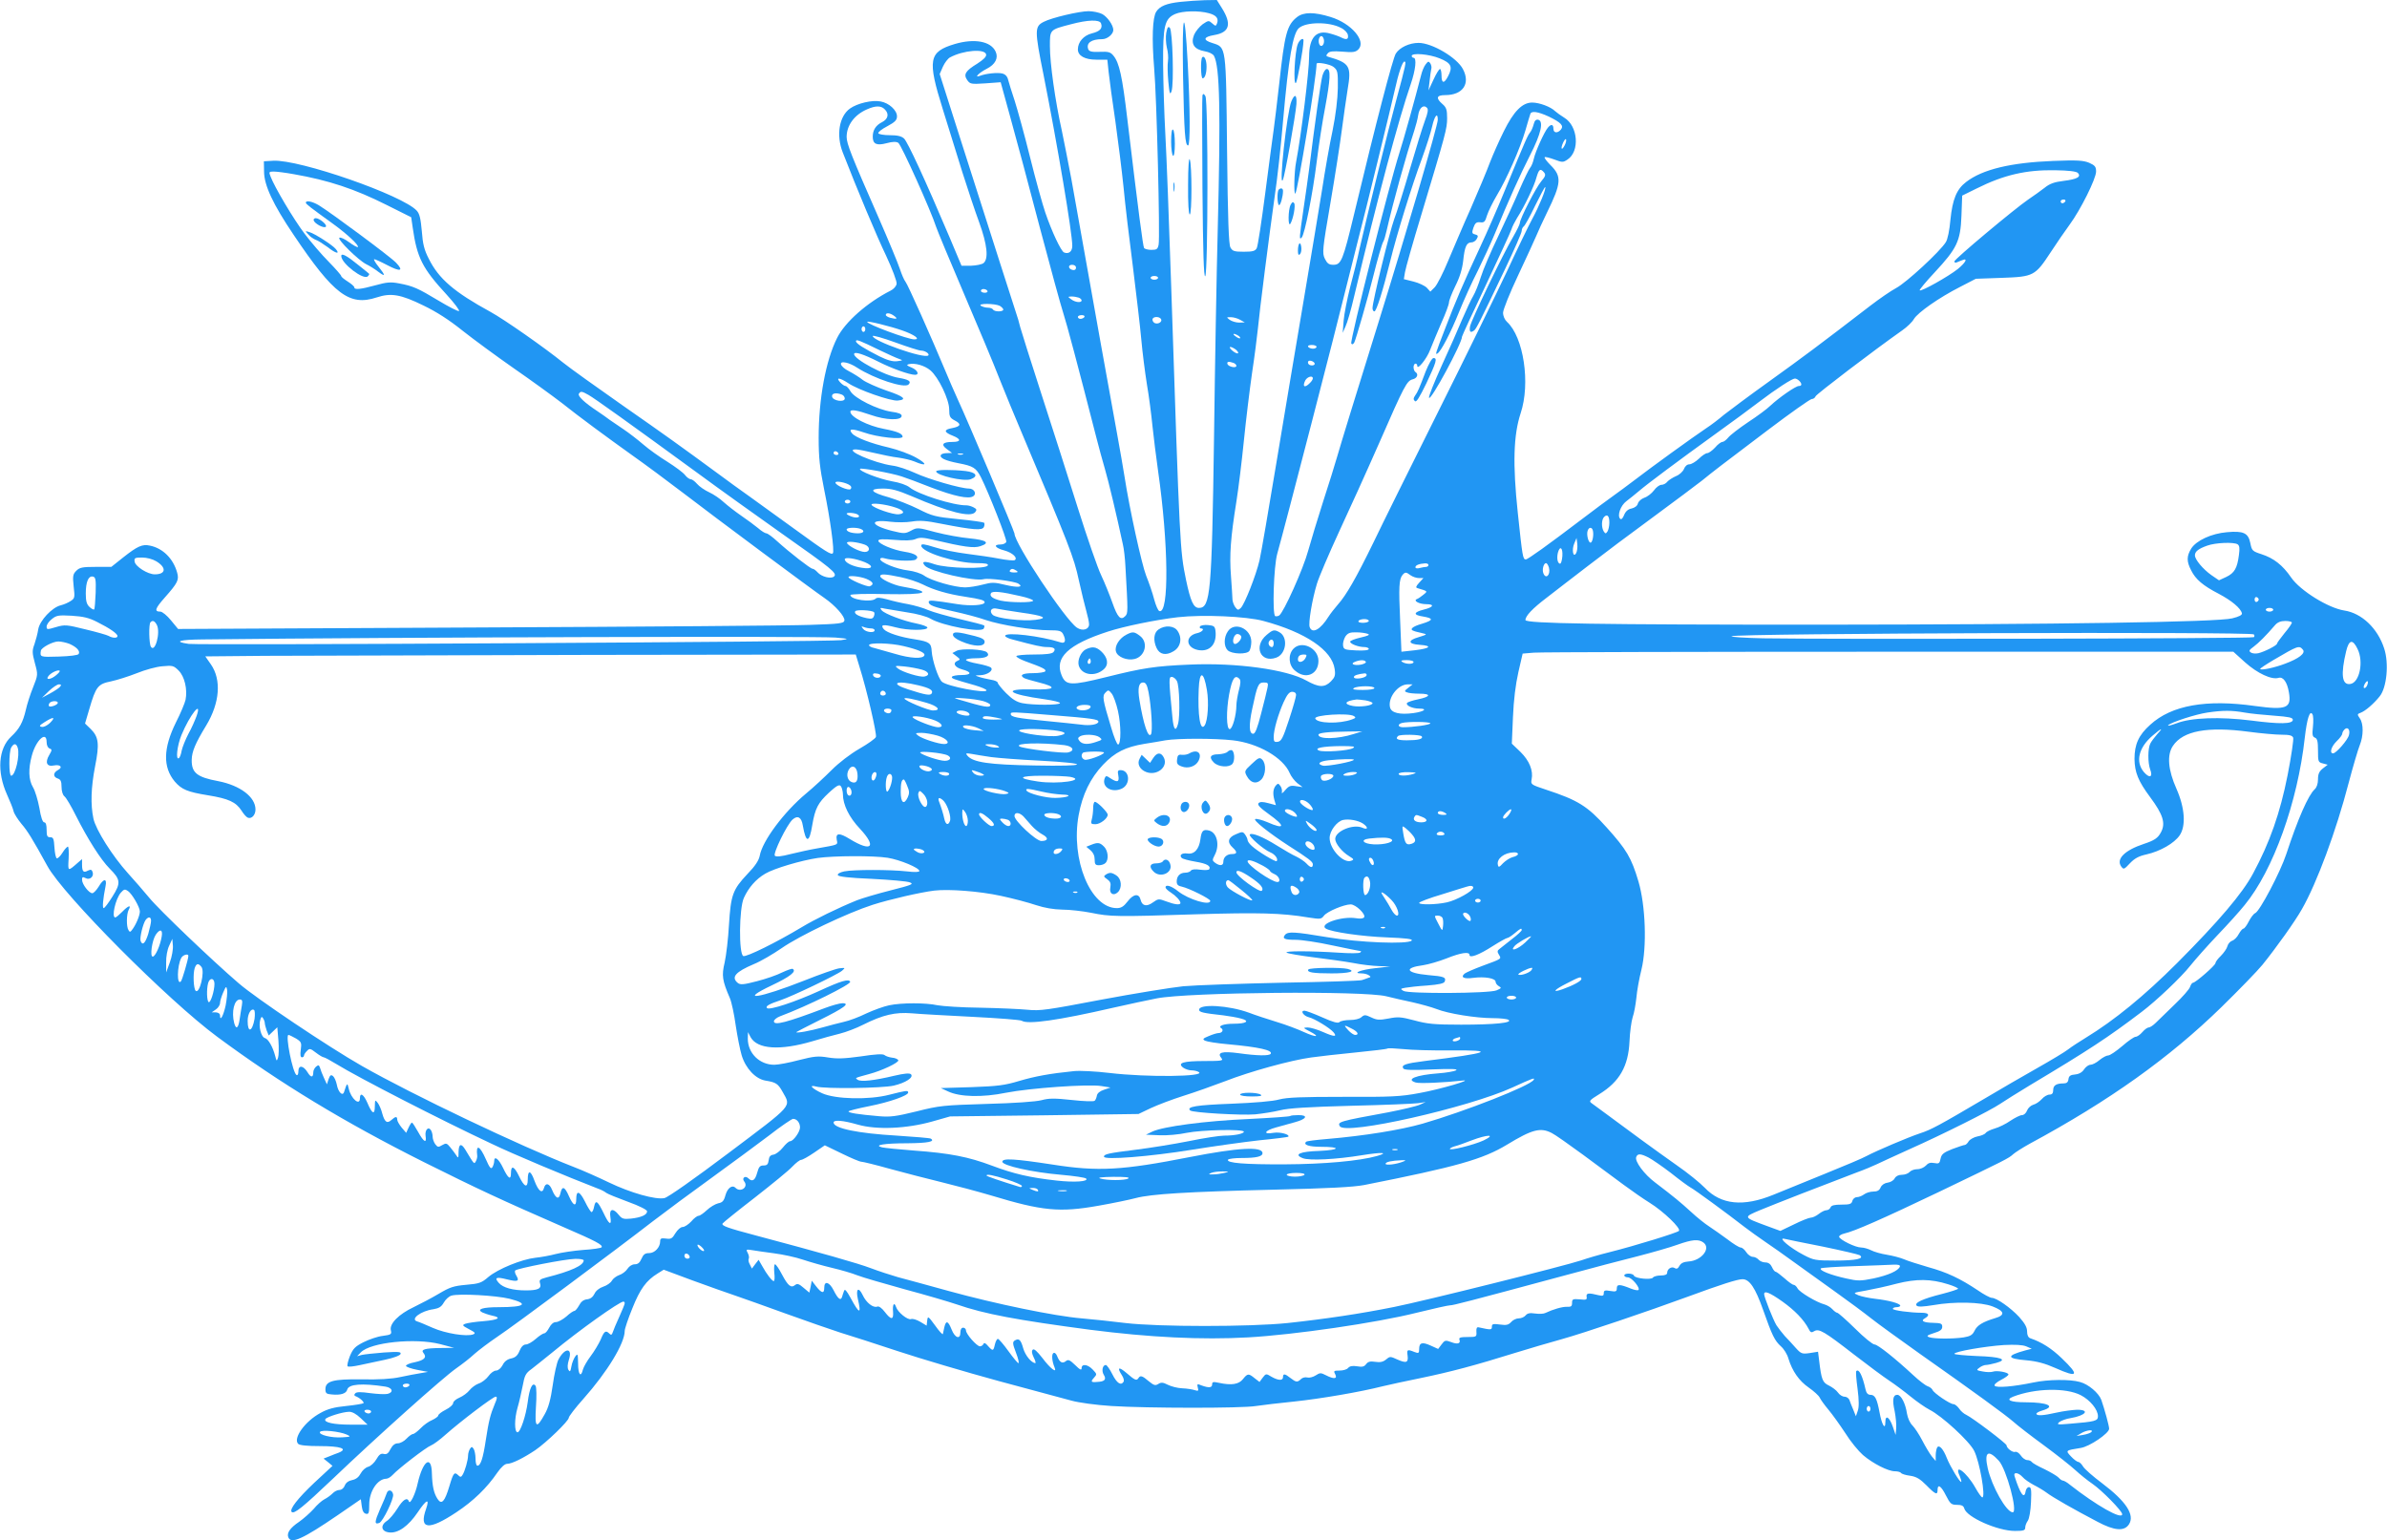 <?xml version="1.0" standalone="no"?>
<!DOCTYPE svg PUBLIC "-//W3C//DTD SVG 20010904//EN"
 "http://www.w3.org/TR/2001/REC-SVG-20010904/DTD/svg10.dtd">
<svg version="1.0" xmlns="http://www.w3.org/2000/svg"
 width="1280pt" height="826pt" viewBox="0 0 1280 826"
 preserveAspectRatio="xMidYMid meet">
<g transform="translate(0,826) scale(0.1,-0.1)"
fill="#2196f3" stroke="none">
<path d="M6330 8250 c-75 -8 -111 -23 -130 -53 -20 -32 -24 -144 -11 -302 14
-160 32 -906 24 -947 -5 -24 -10 -28 -39 -28 -18 0 -36 5 -39 10 -6 10 -28
176 -90 693 -27 229 -43 300 -74 338 -16 20 -27 23 -74 21 -41 -2 -56 2 -61
13 -13 34 15 55 75 55 27 0 59 27 59 49 0 26 -32 71 -60 86 -16 8 -49 15 -73
15 -49 0 -198 -35 -240 -57 -49 -25 -50 -43 -1 -285 75 -379 154 -847 154
-916 0 -31 -19 -46 -44 -36 -16 6 -66 112 -101 215 -14 41 -51 173 -81 294
-30 121 -68 258 -83 305 -16 47 -31 97 -35 112 -4 18 -15 30 -32 34 -25 6 -87
0 -120 -13 -33 -12 -4 17 37 38 46 23 64 58 48 92 -25 56 -114 72 -219 41
-140 -42 -148 -83 -64 -351 30 -98 78 -250 105 -338 28 -88 68 -209 90 -268
43 -119 51 -195 23 -218 -9 -7 -39 -13 -67 -14 l-51 0 -63 150 c-134 316 -226
514 -245 532 -14 13 -36 18 -77 18 -31 0 -58 5 -61 10 -3 6 19 23 48 38 41 22
52 33 52 53 0 33 -43 72 -88 80 -45 9 -125 -10 -164 -38 -58 -41 -75 -143 -39
-235 79 -203 182 -449 233 -555 33 -71 58 -137 56 -150 -2 -13 -16 -29 -33
-37 -124 -63 -243 -167 -286 -253 -61 -121 -99 -326 -99 -536 0 -108 6 -160
29 -275 33 -160 57 -335 47 -344 -9 -10 -39 9 -201 127 -83 60 -193 140 -245
177 -52 37 -123 88 -156 113 -222 163 -296 216 -524 375 -140 98 -284 201
-320 230 -100 81 -316 232 -389 272 -196 107 -278 178 -331 284 -25 48 -33 80
-38 149 -6 67 -12 94 -27 110 -75 83 -630 276 -770 268 l-50 -3 1 -55 c0 -73
48 -176 159 -340 215 -320 299 -383 445 -335 76 25 128 17 250 -43 71 -34 139
-78 210 -135 58 -46 182 -137 275 -202 94 -65 208 -148 255 -184 102 -81 237
-180 385 -286 61 -43 180 -131 265 -196 184 -141 695 -521 761 -566 58 -40
111 -100 107 -121 -3 -15 -27 -18 -183 -23 -99 -4 -902 -10 -1785 -14 l-1605
-8 -38 46 c-21 26 -47 47 -57 47 -34 0 -29 16 24 76 69 78 77 94 66 133 -21
76 -77 131 -146 145 -41 9 -67 -3 -143 -63 l-64 -51 -83 0 c-72 0 -87 -3 -105
-21 -18 -18 -20 -28 -14 -84 7 -59 6 -64 -16 -78 -13 -9 -37 -19 -53 -23 -47
-11 -113 -82 -121 -129 -3 -22 -13 -58 -20 -79 -13 -35 -13 -46 2 -102 17 -62
17 -63 -10 -131 -15 -37 -32 -90 -38 -118 -16 -69 -35 -104 -79 -145 -69 -64
-78 -188 -22 -312 16 -35 32 -75 35 -89 3 -13 23 -44 42 -67 32 -37 60 -82
139 -226 85 -156 646 -720 911 -916 338 -250 679 -457 1110 -673 289 -144 404
-198 750 -349 171 -74 209 -94 201 -107 -3 -4 -47 -11 -98 -14 -51 -4 -118
-14 -148 -22 -30 -8 -79 -17 -109 -20 -73 -8 -201 -60 -252 -103 -37 -32 -49
-36 -119 -42 -68 -6 -88 -13 -147 -48 -37 -22 -98 -54 -135 -72 -79 -37 -131
-89 -122 -124 5 -21 2 -24 -44 -30 -27 -3 -73 -19 -103 -34 -45 -23 -56 -34
-73 -75 -10 -26 -16 -51 -12 -54 4 -4 32 -1 64 6 31 7 93 20 136 29 48 10 81
23 84 31 4 12 -11 13 -89 8 -52 -4 -105 -10 -119 -13 l-25 -7 20 21 c53 54
291 78 425 44 l75 -20 -72 -1 c-86 -1 -108 -8 -92 -27 19 -23 5 -38 -46 -49
-27 -5 -49 -14 -48 -20 1 -5 28 -15 60 -21 l58 -11 -40 -7 c-22 -3 -71 -13
-110 -21 -46 -10 -116 -14 -205 -12 -154 2 -195 -9 -195 -53 0 -21 5 -26 34
-28 48 -5 78 5 83 26 8 30 80 35 205 16 38 -6 45 -31 11 -39 -13 -3 -54 -1
-93 4 -49 7 -73 7 -80 -1 -7 -7 -6 -12 1 -15 22 -8 49 -32 43 -38 -4 -3 -45
-10 -93 -15 -63 -6 -100 -16 -137 -37 -84 -45 -149 -137 -120 -166 8 -8 50
-12 116 -12 111 0 153 -14 102 -35 -15 -5 -39 -15 -54 -21 l-28 -11 24 -19 24
-20 -97 -90 c-90 -85 -135 -143 -122 -157 13 -13 60 25 221 178 240 229 589
541 660 591 33 23 78 58 100 79 23 20 77 61 120 90 89 59 639 468 835 620 69
53 211 158 315 233 105 76 243 178 308 227 64 50 123 90 130 90 20 0 37 -21
37 -46 0 -24 -36 -74 -53 -74 -7 0 -24 -15 -39 -34 -15 -19 -38 -36 -50 -38
-17 -2 -24 -11 -26 -30 -3 -22 -9 -28 -27 -28 -20 0 -26 -7 -35 -40 -11 -40
-26 -50 -47 -29 -17 17 -37 1 -22 -17 24 -30 -20 -61 -47 -34 -18 18 -43 -1
-54 -40 -8 -30 -16 -39 -39 -43 -16 -4 -43 -20 -61 -37 -17 -16 -37 -30 -44
-30 -7 0 -25 -13 -39 -30 -15 -16 -36 -30 -46 -30 -11 0 -27 -14 -39 -33 -17
-29 -24 -33 -51 -29 -25 3 -31 1 -31 -15 0 -32 -29 -63 -59 -63 -22 0 -31 -7
-41 -30 -9 -21 -19 -30 -36 -30 -14 0 -30 -10 -39 -24 -9 -14 -29 -29 -45 -34
-16 -6 -33 -19 -39 -30 -6 -11 -27 -26 -46 -32 -21 -7 -40 -22 -47 -38 -9 -18
-22 -28 -41 -30 -18 -2 -32 -13 -42 -33 -9 -16 -20 -29 -25 -29 -5 0 -25 -13
-43 -30 -19 -16 -44 -30 -56 -30 -13 0 -26 -11 -36 -30 -9 -17 -20 -30 -26
-30 -6 0 -27 -13 -46 -30 -18 -16 -42 -30 -53 -30 -13 0 -25 -12 -34 -34 -10
-25 -22 -36 -45 -41 -21 -4 -37 -17 -46 -36 -9 -17 -24 -29 -35 -29 -11 0 -29
-13 -41 -30 -12 -16 -35 -34 -51 -39 -17 -6 -39 -22 -50 -36 -11 -14 -35 -32
-54 -40 -19 -8 -34 -21 -34 -29 0 -9 -18 -25 -40 -36 -22 -11 -40 -25 -40 -31
0 -5 -15 -16 -32 -24 -18 -7 -46 -27 -62 -44 -17 -17 -35 -31 -41 -31 -6 0
-22 -11 -35 -25 -13 -14 -34 -25 -46 -25 -16 0 -29 -10 -40 -31 -11 -23 -21
-30 -36 -26 -15 4 -25 -3 -40 -29 -11 -19 -31 -37 -44 -40 -14 -4 -31 -19 -40
-36 -10 -19 -25 -31 -45 -35 -20 -4 -34 -14 -40 -29 -5 -14 -17 -24 -28 -24
-11 0 -28 -8 -38 -19 -10 -10 -29 -24 -43 -31 -14 -7 -40 -30 -58 -52 -19 -21
-54 -52 -78 -69 -49 -33 -67 -60 -58 -83 15 -38 78 -9 264 118 l125 86 5 -38
c3 -25 11 -38 23 -40 14 -3 17 4 17 50 0 70 44 137 91 138 9 0 24 9 35 21 29
32 179 148 206 158 13 5 48 31 78 58 80 71 254 203 268 203 9 0 8 -10 -4 -37
-25 -60 -33 -92 -49 -196 -15 -100 -28 -137 -45 -137 -6 0 -10 17 -10 38 0 20
-5 44 -10 52 -9 13 -11 13 -20 0 -5 -8 -10 -24 -10 -35 0 -25 -17 -85 -30
-105 -7 -12 -12 -12 -22 -2 -21 21 -27 14 -48 -57 -25 -84 -42 -103 -64 -69
-20 31 -28 69 -30 136 -2 102 -48 70 -76 -52 -12 -57 -41 -116 -47 -98 -9 25
-32 11 -62 -38 -17 -27 -42 -57 -56 -66 -38 -25 -30 -58 13 -62 47 -5 102 34
152 108 47 70 65 77 45 19 -40 -112 13 -118 162 -19 92 61 164 131 220 213 21
30 40 47 53 47 25 0 87 31 150 73 60 41 180 157 180 174 0 7 35 53 78 101 128
144 222 298 222 365 0 11 18 65 41 121 41 103 74 149 136 187 l32 20 153 -57
c84 -31 187 -67 228 -81 41 -14 165 -58 275 -98 110 -40 241 -85 290 -101 50
-15 189 -60 310 -100 121 -40 364 -112 540 -160 176 -47 352 -95 390 -105 39
-11 134 -24 215 -29 189 -12 698 -13 775 0 33 5 125 16 205 24 142 15 353 51
475 82 33 8 125 28 204 44 160 33 295 69 506 135 77 24 191 57 252 74 118 33
461 149 673 227 179 66 267 94 294 94 38 0 69 -47 111 -166 48 -136 61 -163
95 -194 16 -14 34 -43 40 -65 21 -68 57 -120 109 -156 27 -19 54 -43 59 -54 5
-11 26 -40 47 -65 21 -25 61 -81 90 -125 28 -45 71 -97 95 -118 54 -46 135
-87 171 -87 15 0 30 -4 33 -9 3 -5 25 -12 49 -15 34 -5 53 -17 87 -51 49 -50
60 -54 60 -25 0 34 19 22 45 -30 23 -45 29 -50 59 -50 25 0 35 -5 39 -19 12
-47 179 -121 272 -121 46 0 55 3 55 18 0 10 6 26 14 37 8 12 15 54 17 100 3
66 1 80 -11 80 -8 0 -16 -10 -18 -23 -7 -45 -29 -13 -59 81 -8 24 19 22 43 -4
10 -12 37 -30 59 -42 22 -11 54 -30 70 -42 31 -24 147 -90 273 -156 90 -48
143 -52 168 -14 33 50 -14 123 -144 221 -48 36 -94 76 -102 90 -8 13 -19 24
-25 24 -6 0 -24 13 -39 29 -31 33 -31 33 51 46 48 7 153 79 153 103 0 16 -25
106 -42 155 -14 37 -69 84 -115 96 -53 15 -170 14 -250 -3 -105 -22 -199 -30
-207 -17 -4 6 11 19 34 31 22 11 40 24 40 29 0 12 -63 23 -84 15 -9 -3 -33 -3
-53 1 -35 6 -37 8 -18 21 10 8 26 14 34 14 9 0 33 5 55 11 66 18 27 33 -104
37 -66 3 -120 8 -120 12 0 12 163 40 265 47 61 3 100 1 120 -7 l30 -13 -35 -9
c-103 -28 -101 -44 8 -53 55 -5 99 -17 153 -41 123 -55 132 -41 35 52 -56 54
-109 87 -168 107 -12 4 -18 17 -18 37 0 22 -12 43 -42 77 -46 50 -122 103
-147 103 -9 0 -43 18 -76 41 -93 62 -164 96 -266 124 -51 15 -109 33 -129 42
-19 8 -60 19 -91 24 -32 5 -70 16 -85 24 -16 8 -40 15 -54 15 -30 0 -112 40
-118 57 -1 6 11 14 28 18 54 12 206 79 505 222 364 175 376 181 400 203 11 10
52 36 90 57 428 231 748 460 1027 732 95 93 194 195 220 227 75 93 175 233
212 299 80 140 184 421 250 675 24 91 51 182 60 204 20 49 21 115 0 144 -14
20 -14 23 3 29 26 9 72 49 104 89 38 47 50 177 24 256 -35 109 -121 190 -214
204 -85 13 -236 106 -285 177 -46 67 -94 104 -159 125 -49 16 -52 19 -60 60
-11 54 -37 66 -125 58 -84 -7 -165 -45 -192 -88 -25 -41 -25 -69 0 -117 24
-48 62 -81 149 -126 68 -36 117 -77 123 -104 2 -9 -15 -18 -52 -27 -80 -20
-933 -33 -2216 -34 -1179 0 -1574 6 -1574 25 0 22 38 62 113 119 39 31 138
106 218 168 80 62 240 182 355 266 115 85 232 172 261 195 64 52 86 69 356
273 119 90 224 164 232 164 9 0 18 7 21 15 5 12 312 246 464 353 26 18 54 45
63 61 21 35 135 115 247 172 l85 44 140 5 c170 6 178 10 262 138 31 48 77 114
101 147 59 80 142 247 142 285 0 26 -6 33 -37 47 -32 13 -65 15 -193 10 -227
-9 -379 -45 -467 -113 -51 -39 -73 -93 -84 -202 -5 -57 -15 -106 -25 -121 -32
-51 -211 -216 -265 -245 -30 -16 -92 -59 -139 -95 -281 -216 -359 -274 -537
-402 -109 -78 -220 -161 -248 -183 -27 -23 -70 -56 -95 -72 -76 -51 -301 -214
-380 -275 -41 -31 -96 -72 -123 -91 -26 -18 -98 -72 -160 -119 -187 -142 -294
-219 -305 -219 -16 0 -18 14 -43 250 -28 262 -23 417 15 533 54 161 16 410
-73 491 -12 11 -21 31 -21 49 0 16 36 106 81 201 44 94 88 189 97 211 9 22 35
79 58 126 77 157 80 193 18 254 -20 20 -34 39 -31 42 3 3 26 -3 51 -12 43 -16
47 -17 71 -1 68 44 57 181 -17 225 -18 11 -40 27 -49 35 -23 23 -84 46 -123
46 -53 0 -99 -47 -152 -154 -25 -50 -58 -125 -74 -166 -15 -41 -61 -151 -102
-245 -42 -93 -96 -222 -123 -285 -26 -63 -58 -126 -71 -140 l-24 -24 -19 21
c-11 11 -43 26 -71 33 l-52 13 6 37 c3 20 42 158 87 306 132 439 139 464 139
520 0 45 -4 58 -25 76 -37 32 -32 48 15 48 94 0 136 61 95 139 -32 62 -166
141 -238 141 -49 0 -101 -24 -122 -57 -16 -24 -106 -369 -224 -862 -60 -249
-69 -271 -111 -271 -24 0 -33 7 -46 33 -14 30 -13 48 30 297 25 146 52 321 61
390 9 69 23 166 31 217 22 129 13 145 -105 179 -10 3 -11 7 -1 18 9 11 27 13
79 9 56 -5 70 -3 85 12 44 44 -37 140 -149 174 -87 27 -144 27 -179 0 -55 -43
-67 -89 -96 -355 -12 -104 -25 -216 -30 -249 -5 -33 -25 -185 -45 -339 -20
-153 -40 -287 -46 -297 -8 -15 -21 -19 -69 -19 -51 0 -61 3 -72 23 -9 16 -14
146 -18 522 -6 565 -4 550 -78 574 -53 16 -50 33 9 43 83 14 95 59 41 145
l-27 43 -65 -1 c-36 -1 -94 -5 -130 -9z m153 -61 c40 -11 53 -28 43 -55 -6
-15 -8 -15 -26 1 -18 16 -20 16 -51 -5 -17 -13 -38 -38 -46 -57 -19 -48 0 -78
57 -88 23 -4 44 -14 50 -25 31 -58 36 -295 20 -930 -6 -223 -15 -727 -20
-1120 -12 -832 -19 -910 -81 -910 -29 0 -45 36 -69 150 -33 162 -33 165 -80
1585 -11 336 -25 698 -31 805 -6 107 -11 276 -12 375 -1 207 8 245 65 270 39
17 128 19 181 4z m-579 -54 c10 -27 -5 -43 -49 -54 -44 -11 -75 -46 -75 -86 0
-34 37 -55 99 -55 l59 0 7 -67 c4 -38 20 -156 36 -263 15 -107 35 -267 44
-355 8 -88 31 -279 50 -425 18 -146 39 -321 45 -390 6 -69 20 -177 30 -240 11
-63 24 -164 30 -225 6 -60 20 -168 30 -240 56 -390 60 -770 7 -752 -7 2 -19
30 -28 63 -8 32 -28 90 -43 127 -24 62 -89 357 -116 532 -6 39 -24 142 -40
230 -25 133 -125 693 -245 1365 -15 80 -38 196 -51 259 -36 161 -64 362 -64
453 0 90 -2 88 113 118 90 24 153 26 161 5z m1286 -24 c21 -10 36 -27 38 -39
4 -24 -8 -27 -36 -13 -9 5 -36 15 -59 21 -74 22 -113 -21 -113 -123 0 -79 -42
-419 -70 -567 -10 -50 -13 -176 -4 -168 13 13 114 628 114 696 0 11 73 -2 91
-17 22 -18 24 -26 23 -113 -1 -58 -11 -143 -28 -227 -16 -74 -41 -216 -56
-315 -16 -100 -61 -370 -100 -601 -39 -231 -105 -622 -146 -870 -41 -247 -81
-481 -90 -520 -19 -81 -79 -233 -100 -255 -14 -13 -17 -13 -30 4 -8 11 -14 29
-15 40 0 12 -4 68 -8 126 -9 114 -2 207 29 400 11 69 29 215 40 325 11 110 31
274 44 365 14 91 27 197 31 235 9 97 61 504 90 709 14 93 34 275 45 405 30
340 53 474 86 501 39 33 161 34 224 1z m-90 -71 c0 -25 -18 -36 -26 -16 -8 21
3 49 16 41 5 -3 10 -15 10 -25z m-1812 -72 c2 -12 -13 -27 -47 -49 -64 -39
-76 -58 -54 -89 15 -21 21 -22 97 -17 l82 6 52 -189 c29 -104 100 -368 157
-587 58 -219 115 -427 127 -463 18 -55 77 -276 178 -670 12 -47 32 -121 45
-165 20 -68 63 -249 96 -403 6 -24 12 -78 14 -120 14 -245 14 -251 -1 -266
-24 -25 -41 -8 -69 72 -15 42 -42 109 -60 147 -19 39 -75 201 -125 360 -50
160 -138 434 -195 610 -57 176 -108 338 -114 360 -5 22 -16 60 -25 85 -16 48
-105 327 -291 909 l-116 364 17 39 c10 22 27 44 38 50 72 39 188 48 194 16z
m2432 -21 c62 -25 72 -45 45 -96 -21 -41 -35 -39 -35 4 0 19 -4 35 -8 35 -5 0
-21 -26 -35 -57 l-27 -58 6 50 c3 28 7 57 9 65 3 8 0 22 -5 30 -9 13 -12 12
-25 -5 -9 -11 -20 -38 -25 -60 -27 -106 -94 -348 -116 -415 -56 -176 -266
-1008 -258 -1022 4 -7 10 -5 16 5 9 17 74 243 101 352 24 96 48 179 55 190 4
6 12 33 18 60 36 157 100 387 148 535 8 25 18 62 21 83 6 39 28 58 47 39 8 -8
5 -27 -11 -69 -12 -32 -48 -148 -80 -258 -32 -110 -70 -232 -85 -271 -25 -69
-116 -441 -116 -476 0 -10 4 -18 10 -18 11 0 46 113 85 270 34 140 117 408
170 550 23 63 48 141 55 173 13 57 30 77 30 35 0 -30 -166 -598 -320 -1093
-122 -391 -199 -642 -220 -715 -12 -41 -45 -149 -75 -240 -29 -91 -65 -209
-80 -263 -26 -97 -132 -333 -156 -348 -7 -4 -17 -5 -21 -3 -16 10 -8 266 11
334 42 149 321 1227 370 1430 21 85 50 200 64 255 36 136 182 737 197 805 18
83 40 150 51 150 11 0 8 -15 -42 -200 -42 -154 -166 -658 -199 -806 -10 -49
-33 -141 -50 -204 -16 -63 -32 -144 -35 -180 l-5 -65 15 34 c9 18 30 90 46
160 128 536 238 949 304 1140 26 76 33 141 15 141 -5 0 -10 5 -10 10 0 18 94
10 150 -13z m-2976 -273 c25 -24 19 -52 -14 -69 -34 -17 -50 -43 -50 -78 0
-40 21 -49 74 -35 33 9 52 9 63 2 16 -10 176 -366 203 -451 7 -21 73 -180 147
-353 74 -173 162 -382 194 -465 33 -82 80 -197 105 -255 269 -638 293 -699
319 -821 14 -63 32 -137 40 -165 8 -28 15 -60 15 -72 0 -28 -35 -38 -65 -18
-62 41 -335 452 -335 505 0 11 -249 601 -305 721 -19 41 -47 107 -63 145 -76
182 -205 472 -217 485 -7 8 -20 39 -30 69 -10 30 -60 151 -112 270 -148 337
-173 400 -173 437 0 62 42 119 110 148 45 20 75 20 94 0z m3561 -39 c66 -32
82 -49 65 -70 -18 -21 -40 -19 -40 5 0 24 -13 26 -30 5 -20 -24 -67 -129 -75
-166 -4 -19 -13 -41 -20 -49 -7 -8 -32 -60 -56 -115 -23 -55 -75 -168 -114
-250 -40 -83 -82 -181 -94 -220 -12 -38 -30 -84 -41 -102 -11 -18 -37 -74 -59
-125 -21 -51 -71 -164 -111 -251 -39 -87 -70 -163 -67 -170 7 -22 177 292 177
328 0 4 58 130 129 279 70 149 132 282 136 296 4 14 18 41 30 61 39 60 93 173
104 217 13 45 21 51 41 27 10 -12 7 -21 -15 -47 -29 -34 -115 -202 -115 -224
0 -7 -17 -41 -37 -76 -54 -91 -223 -444 -230 -478 -5 -30 2 -37 22 -22 11 8
30 45 167 332 48 101 88 192 88 202 0 9 5 20 11 24 6 4 34 54 61 111 28 57 52
102 54 100 7 -7 -33 -104 -70 -172 -18 -33 -79 -159 -135 -280 -57 -121 -223
-461 -370 -755 -147 -294 -302 -607 -344 -695 -95 -195 -148 -287 -192 -336
-18 -21 -41 -50 -51 -66 -43 -69 -87 -94 -101 -56 -8 21 13 148 39 233 11 36
64 160 117 275 54 116 152 332 217 480 136 311 148 333 180 341 24 6 32 28 14
39 -5 3 -10 15 -10 26 0 10 5 19 10 19 6 0 10 -5 10 -12 0 -25 51 38 69 86 11
28 38 93 60 144 23 51 41 100 41 110 0 10 15 49 34 88 23 45 37 91 42 134 8
77 18 100 44 100 11 0 24 9 29 19 9 15 7 20 -9 24 -17 4 -18 9 -9 36 9 25 16
31 36 29 22 -3 27 3 37 37 7 22 31 71 53 108 52 86 125 252 153 348 12 41 23
80 26 87 5 19 40 14 99 -13z m85 -155 c-16 -31 -23 -18 -8 15 7 15 14 23 16
17 2 -6 -2 -21 -8 -32z m2752 -147 c20 -21 -3 -34 -76 -43 -50 -6 -75 -15
-102 -37 -20 -15 -59 -44 -88 -63 -72 -49 -396 -320 -396 -332 0 -6 6 -8 13
-5 6 3 20 8 30 12 31 13 18 -13 -25 -48 -49 -39 -196 -122 -204 -114 -3 2 33
46 81 97 119 128 138 167 143 303 l4 108 77 38 c146 73 266 101 423 98 70 -1
111 -6 120 -14z m-9567 -7 c188 -33 327 -79 500 -166 l130 -65 8 -55 c23 -162
52 -219 182 -360 42 -46 72 -86 66 -88 -6 -2 -55 23 -108 55 -113 68 -138 79
-212 93 -46 9 -67 7 -128 -10 -80 -22 -113 -25 -113 -11 0 5 -16 19 -35 31
-19 12 -35 25 -35 29 0 5 -30 39 -67 77 -38 38 -96 106 -130 151 -59 78 -161
250 -182 306 -10 25 -9 27 17 27 15 0 63 -6 107 -14z m9500 -146 c-3 -5 -10
-10 -16 -10 -5 0 -9 5 -9 10 0 6 7 10 16 10 8 0 12 -4 9 -10z m-5305 -356 c0
-9 -7 -14 -17 -12 -25 5 -28 28 -4 28 12 0 21 -6 21 -16z m440 -54 c0 -5 -9
-10 -20 -10 -11 0 -20 5 -20 10 0 6 9 10 20 10 11 0 20 -4 20 -10z m-915 -70
c3 -5 -3 -10 -14 -10 -12 0 -21 5 -21 10 0 6 6 10 14 10 8 0 18 -4 21 -10z
m489 -36 c9 -3 16 -10 16 -15 0 -14 -34 -11 -56 6 -19 14 -19 14 3 15 12 0 28
-3 37 -6z m-423 -44 c10 -6 19 -15 19 -20 0 -13 -47 -13 -55 0 -3 6 -16 10
-28 10 -12 0 -29 5 -37 10 -21 14 75 13 101 0z m-565 -55 c20 -15 13 -18 -23
-9 -13 4 -23 10 -23 15 0 14 24 11 46 -6z m1019 -5 c-3 -5 -13 -10 -21 -10 -8
0 -14 5 -14 10 0 6 9 10 21 10 11 0 17 -4 14 -10z m411 -11 c8 -14 -14 -29
-33 -22 -7 3 -13 11 -13 19 0 17 36 19 46 3z m424 -4 l25 -14 -31 -1 c-16 0
-39 7 -50 15 -18 14 -18 14 6 14 14 0 36 -6 50 -14z m-1812 -57 c66 -23 100
-48 65 -48 -35 0 -253 81 -253 94 0 7 122 -23 188 -46z m-198 7 c0 -8 -4 -15
-10 -15 -5 0 -10 7 -10 15 0 8 5 15 10 15 6 0 10 -7 10 -15z m298 -115 c22 0
48 -17 40 -26 -21 -20 -298 77 -298 104 0 5 54 -10 120 -34 66 -24 128 -44
138 -44z m1702 80 c8 -5 12 -11 10 -14 -3 -2 -14 2 -24 10 -22 15 -10 19 14 4z
m-1923 -78 c44 -21 92 -43 105 -47 21 -7 20 -8 -11 -12 -24 -3 -52 5 -95 26
-83 42 -126 69 -126 81 0 12 19 5 127 -48z m2343 18 c0 -5 -9 -10 -19 -10 -11
0 -23 5 -26 10 -4 6 5 10 19 10 14 0 26 -4 26 -10z m-434 -14 c10 -8 16 -17
13 -20 -3 -4 -17 2 -30 13 -27 23 -13 28 17 7z m-1915 -66 c71 -36 166 -70
196 -70 25 0 13 26 -19 39 -26 11 -29 14 -15 18 33 8 85 -7 116 -33 43 -36
101 -156 101 -210 0 -38 4 -45 30 -59 37 -19 32 -32 -15 -41 -46 -8 -44 -22 5
-41 45 -18 44 -33 -3 -33 -52 0 -63 -14 -30 -38 l28 -21 -27 -1 c-15 0 -29 -4
-32 -9 -10 -16 21 -31 93 -45 80 -15 95 -25 121 -75 43 -86 141 -335 136 -347
-3 -8 -17 -14 -31 -14 -41 0 -29 -19 21 -32 44 -12 74 -41 55 -52 -5 -3 -42 0
-83 8 -40 8 -118 19 -173 26 -55 7 -133 22 -172 35 -57 18 -73 20 -73 9 0 -35
187 -94 297 -94 47 0 64 -3 60 -12 -7 -21 -220 -16 -285 6 -55 19 -73 16 -53
-7 25 -31 264 -86 316 -73 27 7 165 -11 186 -24 30 -19 -4 -22 -68 -7 -61 15
-74 15 -123 2 -30 -8 -73 -15 -95 -15 -55 0 -182 36 -219 63 -17 12 -54 24
-87 28 -61 7 -149 43 -149 61 0 6 10 8 23 4 43 -13 152 -17 167 -7 23 16 -1
33 -59 42 -60 9 -141 43 -141 59 0 9 24 10 85 5 58 -5 94 -4 114 4 22 10 42 9
97 -4 162 -38 216 -46 251 -34 55 18 33 33 -58 42 -46 4 -128 19 -182 33 -96
26 -99 26 -132 8 -31 -16 -36 -17 -101 -1 -119 30 -125 64 -9 49 33 -4 84 -4
114 1 42 7 76 5 160 -12 169 -33 219 -37 227 -17 4 9 4 19 1 23 -4 3 -66 12
-139 19 -122 12 -140 17 -213 54 -44 22 -116 50 -159 63 -99 27 -111 47 -31
47 45 0 78 -9 154 -41 199 -86 315 -115 340 -86 10 13 9 17 -8 26 -11 6 -28
11 -38 11 -71 -1 -260 59 -305 96 -16 13 -53 26 -95 33 -67 12 -181 56 -171
67 7 6 169 -23 223 -41 22 -7 93 -33 158 -59 123 -47 202 -64 226 -47 20 13 5
41 -23 41 -44 0 -217 50 -290 84 -39 18 -93 36 -120 39 -100 14 -266 87 -197
87 12 0 57 -9 99 -19 43 -10 100 -22 129 -25 28 -4 68 -13 87 -21 65 -28 72
-15 10 20 -35 20 -98 43 -148 55 -96 22 -179 54 -197 76 -21 25 -2 27 63 5 73
-26 208 -40 208 -23 0 16 -27 28 -100 42 -86 16 -180 64 -180 92 0 14 34 9
109 -17 82 -29 166 -31 166 -5 0 10 -16 17 -55 22 -75 11 -197 72 -219 109 -9
16 -21 29 -27 29 -6 0 -19 9 -29 20 -25 28 -2 25 44 -5 53 -36 228 -97 265
-93 53 5 34 22 -62 54 -51 18 -107 43 -125 56 -17 14 -51 35 -74 47 -50 25
-60 57 -15 46 15 -3 41 -15 57 -26 95 -61 255 -113 277 -91 17 17 0 27 -54 36
-75 12 -238 99 -238 127 0 16 50 0 131 -41z m2339 -11 c0 -11 -27 -12 -34 0
-3 4 -3 11 0 14 8 8 34 -3 34 -14z m-436 5 c9 -3 16 -10 16 -16 0 -14 -43 -5
-48 10 -4 13 7 15 32 6z m426 -83 c0 -5 -7 -17 -16 -25 -28 -29 -42 -20 -24
15 11 19 40 27 40 10z m2608 -13 c16 -16 15 -28 -2 -28 -17 0 -106 -62 -152
-105 -17 -17 -71 -57 -120 -89 -49 -33 -97 -70 -107 -83 -10 -12 -24 -23 -31
-23 -7 0 -25 -13 -39 -30 -15 -16 -34 -30 -42 -30 -8 0 -28 -13 -45 -30 -17
-16 -40 -30 -51 -30 -12 0 -23 -10 -29 -25 -5 -13 -24 -31 -42 -38 -18 -8 -39
-21 -47 -30 -7 -10 -22 -17 -32 -17 -10 0 -28 -13 -40 -30 -12 -16 -35 -34
-51 -39 -17 -6 -32 -20 -35 -31 -3 -13 -17 -23 -34 -27 -18 -3 -32 -15 -40
-35 -7 -18 -15 -26 -21 -20 -17 17 2 71 33 94 17 13 47 37 67 54 48 41 209
161 407 304 88 63 195 142 238 175 92 70 177 125 192 125 6 0 16 -5 23 -12z
m-6492 -76 c32 -18 221 -153 585 -419 114 -84 317 -229 451 -324 270 -190 298
-213 281 -230 -15 -15 -67 -3 -89 22 -9 10 -21 19 -27 19 -11 0 -124 88 -189
147 -26 24 -52 43 -59 43 -6 0 -26 12 -44 28 -18 15 -59 45 -91 67 -32 22 -74
55 -93 72 -19 18 -54 42 -78 53 -24 11 -53 31 -65 45 -12 14 -27 25 -34 25 -7
0 -21 10 -31 23 -10 13 -52 44 -93 70 -41 25 -100 67 -130 93 -30 26 -77 62
-105 81 -27 18 -61 41 -75 51 -14 11 -43 31 -65 46 -70 46 -108 82 -101 94 9
15 15 15 52 -6z m1358 2 c9 -3 16 -13 16 -21 0 -22 -64 -13 -68 10 -4 18 21
23 52 11z m-19 -314 c3 -5 -1 -10 -9 -10 -9 0 -16 5 -16 10 0 6 4 10 9 10 6 0
13 -4 16 -10z m668 -7 c-7 -2 -19 -2 -25 0 -7 3 -2 5 12 5 14 0 19 -2 13 -5z
m-605 -166 c8 -6 9 -14 3 -20 -10 -10 -81 20 -81 35 0 12 59 0 78 -15z m2 -87
c0 -5 -7 -10 -15 -10 -8 0 -15 5 -15 10 0 6 7 10 15 10 8 0 15 -4 15 -10z
m243 -32 c46 -15 53 -32 16 -36 -29 -3 -135 33 -145 50 -9 14 74 5 129 -14z
m-204 -37 c21 -14 -4 -22 -33 -11 -14 5 -26 12 -26 15 0 8 44 5 59 -4z m4031
-44 c0 -18 -5 -39 -10 -47 -9 -13 -11 -13 -20 0 -13 21 -13 63 2 78 17 17 28
5 28 -31z m-4016 -33 c26 -10 18 -24 -13 -24 -35 0 -61 9 -61 21 0 10 50 12
74 3z m3928 -11 c5 -25 -3 -63 -13 -63 -12 0 -23 46 -15 65 7 20 24 19 28 -2z
m-90 -119 c-16 -29 -25 18 -10 52 l12 29 4 -32 c2 -18 -1 -40 -6 -49z m-3814
45 c29 -11 29 -39 -1 -39 -26 0 -89 32 -95 48 -4 12 54 6 96 -9z m7361 2 c10
-7 12 -21 7 -57 -9 -71 -24 -97 -68 -118 l-39 -18 -41 28 c-45 32 -88 83 -88
106 0 20 18 35 66 52 44 16 142 20 163 7z m-3621 -63 c-2 -24 -7 -42 -13 -41
-13 3 -18 29 -11 59 11 40 27 27 24 -18z m-7540 -28 c56 -34 52 -70 -8 -70
-38 0 -104 42 -108 68 -3 20 1 22 40 22 25 0 56 -8 76 -20z m3800 -5 c50 -21
41 -39 -15 -30 -51 7 -93 28 -93 46 0 13 58 4 108 -16z m3022 -15 c0 -5 -6
-10 -12 -10 -7 0 -23 -3 -35 -6 -13 -4 -23 -2 -23 4 0 11 20 19 53 21 9 0 17
-3 17 -9z m646 -14 c10 -39 -17 -65 -30 -30 -8 20 2 54 14 54 6 0 12 -11 16
-24z m-2856 -16 c12 -8 9 -10 -13 -10 -16 0 -26 4 -22 10 8 12 16 12 35 0z
m2114 -25 c11 -8 31 -15 45 -15 l24 0 -23 -25 c-17 -19 -20 -26 -9 -29 57 -17
56 -16 31 -36 -12 -10 -28 -21 -35 -23 -20 -9 14 -27 51 -27 46 0 40 -16 -13
-29 -56 -14 -58 -29 -5 -37 59 -10 57 -20 -5 -39 -52 -15 -70 -31 -42 -39 6
-3 26 -7 42 -11 30 -7 30 -7 -18 -22 -60 -17 -57 -37 6 -41 70 -5 57 -19 -25
-29 l-73 -8 -7 170 c-8 176 -6 219 13 242 14 16 19 16 43 -2z m-2735 -10 c39
-8 93 -26 119 -39 59 -30 135 -52 227 -66 85 -13 105 -19 105 -30 0 -16 -75
-21 -145 -10 -137 22 -155 23 -155 12 0 -18 28 -28 135 -51 55 -12 132 -32
171 -46 80 -27 253 -55 342 -55 50 0 63 -3 72 -19 18 -35 13 -54 -12 -46 -109
35 -298 57 -298 35 0 -5 17 -14 38 -19 123 -33 159 -41 187 -41 38 0 49 -9 34
-27 -8 -9 -39 -13 -105 -13 -52 0 -94 -4 -94 -9 0 -5 21 -17 48 -27 97 -35
113 -44 107 -54 -3 -5 -33 -10 -66 -10 -55 0 -74 -10 -48 -26 7 -4 41 -14 77
-23 105 -26 92 -41 -30 -38 -168 4 -133 -26 64 -53 49 -7 85 -16 82 -21 -6
-11 -144 -11 -201 0 -31 6 -55 21 -88 54 -25 25 -45 51 -45 56 0 6 -17 13 -37
16 -21 4 -49 10 -63 15 -24 8 -24 8 6 9 38 1 73 25 58 41 -6 5 -38 15 -72 21
-34 6 -62 15 -62 20 0 5 24 9 54 9 55 0 77 13 58 32 -16 16 -135 22 -162 8
l-23 -12 23 -18 c19 -14 20 -18 6 -23 -30 -12 -17 -36 24 -47 53 -14 51 -30
-4 -30 -25 0 -47 -4 -51 -9 -5 -9 3 -12 123 -46 34 -10 62 -22 62 -27 0 -19
-213 22 -239 46 -20 18 -52 115 -55 164 -2 43 -13 51 -87 63 -82 12 -154 36
-170 55 -20 25 -3 27 63 10 66 -18 174 -18 171 -1 -1 5 -27 15 -57 21 -72 14
-172 52 -188 71 -11 14 -9 15 17 9 17 -3 71 -12 120 -20 50 -7 105 -22 125
-34 65 -38 270 -76 285 -53 4 7 5 15 2 17 -3 3 -61 18 -130 34 -69 16 -145 38
-169 48 -24 11 -72 25 -108 32 -36 6 -87 18 -114 26 -34 9 -53 11 -60 4 -22
-22 -136 -6 -136 19 0 5 85 8 190 5 227 -4 259 11 85 41 -46 8 -115 41 -115
55 0 14 27 12 109 -5z m-4316 -84 c-2 -46 -5 -86 -8 -89 -3 -3 -14 3 -25 13
-15 14 -20 31 -20 72 0 62 14 96 38 91 15 -3 17 -16 15 -87z m4132 75 c38 -16
44 -30 19 -40 -14 -5 -114 38 -114 49 0 11 62 4 95 -9z m828 -93 c37 -8 67
-19 67 -24 0 -12 -123 -11 -174 0 -44 11 -61 24 -52 40 8 13 56 8 159 -16z
m6639 -18 c0 -5 -5 -11 -11 -13 -6 -2 -11 4 -11 13 0 9 5 15 11 13 6 -2 11 -8
11 -13z m-6637 -70 c124 -17 150 -30 78 -39 -68 -9 -211 8 -230 27 -20 20 -7
40 22 33 12 -3 71 -12 130 -21z m6715 15 c0 -5 -9 -10 -20 -10 -11 0 -20 5
-20 10 0 6 9 10 20 10 11 0 20 -4 20 -10z m-7503 -13 c3 -4 3 -13 -1 -22 -5
-13 -13 -15 -38 -10 -46 10 -70 24 -62 37 7 10 89 6 101 -5z m-4167 -52 c68
-34 110 -63 110 -76 0 -12 -25 -12 -48 1 -9 5 -65 21 -124 35 -101 25 -110 26
-158 12 -47 -14 -50 -14 -50 3 0 10 12 28 28 40 24 20 36 22 107 18 62 -4 92
-11 135 -33z m6255 5 c227 -61 368 -157 382 -258 5 -34 1 -44 -20 -66 -34 -34
-65 -33 -131 4 -106 60 -377 97 -626 86 -188 -8 -251 -18 -448 -67 -190 -47
-216 -46 -239 9 -40 95 35 166 248 235 85 28 261 64 375 77 133 15 367 5 459
-20z m565 0 c0 -5 -14 -10 -31 -10 -17 0 -28 4 -24 10 3 6 17 10 31 10 13 0
24 -4 24 -10z m-6499 -21 c21 -41 -10 -153 -32 -117 -10 16 -12 122 -2 131 11
12 22 8 34 -14z m11449 12 c0 -5 -18 -31 -40 -57 -22 -27 -40 -52 -40 -56 0
-9 -66 -43 -100 -51 -14 -3 -32 -2 -40 4 -12 8 -10 13 15 31 28 21 66 59 115
116 13 15 30 22 55 22 19 0 35 -4 35 -9z m-7619 -31 c10 0 19 -4 19 -10 0 -16
-47 -11 -61 7 -12 15 -12 16 4 10 10 -4 27 -7 38 -7z m2663 -29 c14 -5 5 -10
-38 -20 -31 -7 -56 -17 -56 -22 0 -12 44 -29 76 -29 13 0 24 -5 24 -10 0 -7
-25 -10 -67 -8 -62 3 -68 5 -71 26 -2 13 4 34 12 48 13 19 25 24 59 23 23 0
50 -4 61 -8z m4752 -3 c4 -5 4 -11 0 -15 -8 -8 -2281 -12 -2630 -6 -98 2 -175
7 -171 11 15 16 2785 25 2801 10z m-7606 -17 c74 -7 74 -7 30 -14 -55 -9
-3438 -28 -3498 -20 -85 12 -50 23 75 24 1050 12 3294 18 3393 10z m-4107 -34
c38 -17 58 -38 49 -54 -4 -7 -47 -12 -107 -14 -100 -3 -101 -3 -96 31 2 17 64
50 94 50 15 0 42 -6 60 -13z m12269 -27 c34 -68 11 -181 -39 -188 -45 -7 -52
51 -22 176 15 62 35 66 61 12z m-7796 15 c76 -18 116 -35 111 -49 -7 -21 -76
-17 -159 8 -46 13 -95 27 -110 31 -16 3 -28 10 -28 15 0 15 116 12 186 -5z
m7503 -19 c16 -19 -22 -48 -95 -75 -57 -22 -134 -38 -134 -28 0 3 33 25 72 48
131 77 137 79 157 55z m-310 -68 c66 -59 143 -95 180 -83 24 7 46 -23 55 -78
15 -85 -13 -96 -182 -73 -261 37 -447 4 -561 -100 -63 -56 -85 -106 -85 -184
1 -72 20 -119 84 -205 69 -93 84 -140 58 -188 -16 -31 -35 -44 -93 -63 -102
-34 -149 -81 -120 -121 13 -17 15 -16 47 18 25 26 47 38 88 47 75 17 149 60
178 102 35 51 28 148 -17 250 -45 101 -52 181 -19 230 54 81 185 105 405 76
67 -9 147 -16 178 -16 42 0 57 -4 62 -16 3 -9 -10 -99 -30 -201 -40 -202 -95
-360 -185 -527 -57 -107 -184 -256 -407 -480 -176 -176 -336 -307 -490 -401
-36 -22 -79 -50 -94 -62 -16 -13 -91 -58 -167 -101 -77 -43 -203 -117 -281
-163 -241 -142 -286 -167 -348 -187 -68 -23 -232 -93 -285 -121 -19 -11 -121
-54 -225 -96 -105 -43 -228 -93 -275 -112 -161 -66 -281 -54 -368 37 -26 27
-94 82 -152 122 -108 76 -268 193 -375 273 -33 24 -68 50 -79 58 -17 12 -14
16 41 50 107 66 155 149 161 282 2 50 10 108 17 130 8 22 16 69 20 105 3 36
15 103 27 150 30 122 22 345 -16 473 -38 128 -64 171 -170 289 -104 116 -155
147 -325 203 -81 27 -83 28 -78 55 10 47 -12 101 -60 148 l-46 44 6 141 c4 95
14 175 29 242 l23 100 60 5 c33 3 891 5 1906 5 l1845 0 63 -57z m-7430 -24
c39 -123 94 -361 88 -376 -3 -9 -43 -37 -88 -63 -49 -28 -110 -75 -149 -114
-36 -36 -97 -93 -137 -126 -119 -99 -235 -255 -249 -334 -5 -25 -24 -55 -66
-98 -79 -84 -89 -112 -99 -273 -4 -74 -15 -165 -23 -201 -17 -71 -13 -97 28
-192 9 -21 23 -86 31 -145 9 -59 23 -131 32 -161 22 -72 75 -127 128 -136 56
-9 67 -16 92 -61 45 -81 61 -63 -287 -325 -190 -143 -328 -240 -347 -244 -47
-10 -182 28 -298 84 -56 27 -141 65 -191 84 -282 110 -862 386 -1134 541 -179
102 -565 361 -660 443 -141 121 -428 395 -480 459 -30 36 -81 95 -113 130 -84
93 -173 234 -186 294 -16 76 -13 167 9 281 24 120 19 157 -23 199 l-31 30 23
78 c35 120 46 134 116 148 33 7 96 27 139 44 44 18 106 35 137 37 54 5 60 4
87 -23 32 -32 48 -101 37 -157 -4 -18 -27 -73 -52 -122 -68 -138 -70 -239 -6
-316 37 -43 68 -56 179 -74 110 -18 149 -36 179 -82 11 -18 26 -35 34 -38 20
-8 41 14 41 44 0 67 -82 129 -200 152 -114 21 -143 45 -142 114 1 45 19 88 78
185 73 121 82 245 25 327 l-30 43 322 3 c177 1 962 3 1744 5 l1422 2 20 -66z
m2715 27 c3 -5 -8 -11 -25 -15 -37 -7 -62 4 -33 15 27 11 52 11 58 0z m256 -1
c0 -13 -40 -13 -60 0 -11 7 -5 10 23 10 20 0 37 -4 37 -10z m-2637 -41 c38
-10 46 -31 14 -37 -24 -5 -118 24 -142 43 -19 15 -17 16 35 11 30 -3 72 -11
93 -17z m-4642 -30 c-30 -25 -60 -27 -40 -3 15 18 51 34 59 27 3 -3 -6 -13
-19 -24z m4422 -4 c-4 -15 -36 -12 -41 3 -3 9 3 13 19 10 13 -1 23 -7 22 -13z
m2605 3 c-5 -15 -68 -24 -68 -9 0 9 21 16 58 20 8 0 12 -5 10 -11z m-856 -79
c11 -65 5 -162 -12 -189 -24 -36 -38 54 -32 195 4 101 27 97 44 -6z m-161 49
c14 -26 18 -188 6 -230 -12 -45 -24 -32 -30 35 -20 205 -20 217 -4 217 9 0 22
-10 28 -22z m335 12 c8 -8 7 -27 -3 -63 -7 -28 -13 -64 -13 -79 0 -52 -21
-128 -36 -128 -18 0 -19 98 -3 186 16 86 31 108 55 84z m6048 -34 c-3 -9 -10
-16 -15 -16 -6 0 -5 9 1 21 13 24 24 20 14 -5z m-7770 -1 c63 -15 82 -27 72
-44 -8 -12 -33 -8 -123 21 -107 34 -68 52 51 23z m1235 -37 c15 -79 23 -211
13 -226 -15 -22 -40 52 -62 185 -10 62 -4 93 20 93 14 0 21 -12 29 -52z m638
25 c-3 -16 -18 -77 -34 -138 -20 -79 -32 -110 -43 -110 -22 0 -24 46 -5 134
27 128 33 141 62 141 22 0 25 -3 20 -27z m-6475 4 c-6 -7 -30 -23 -54 -36
l-43 -23 37 36 c21 20 45 36 54 36 12 0 14 -3 6 -13z m7229 -6 c-21 -16 -21
-19 -6 -24 9 -4 39 -7 66 -7 65 0 62 -16 -6 -30 -30 -6 -57 -15 -60 -20 -8
-13 29 -30 65 -30 48 0 27 -16 -30 -24 -74 -10 -119 1 -126 30 -13 52 42 124
95 124 l26 0 -24 -19z m-181 -1 c0 -6 -27 -10 -62 -10 -45 0 -59 3 -48 10 20
13 110 13 110 0z m-2620 -31 c0 -5 -7 -9 -15 -9 -15 0 -20 12 -9 23 8 8 24 -1
24 -14z m1245 -92 c17 -76 17 -175 1 -180 -6 -1 -23 41 -38 93 -46 152 -48
168 -30 186 14 15 17 15 33 -5 10 -12 25 -54 34 -94z m955 86 c0 -10 -17 -70
-38 -133 -32 -98 -41 -115 -60 -118 -18 -3 -22 1 -22 25 0 40 24 122 53 187
19 42 31 56 46 56 13 0 21 -6 21 -17z m-1981 -42 c61 -18 80 -41 34 -41 -26 0
-153 53 -153 64 0 7 52 -3 119 -23z m304 9 c20 -6 37 -15 37 -20 0 -18 -29
-13 -170 29 -30 9 -27 10 30 6 36 -2 82 -9 103 -15z m2050 4 c20 -4 37 -10 37
-15 0 -13 -66 -22 -105 -15 -53 10 -44 27 20 35 6 0 27 -2 48 -5z m-7013 -13
c0 -11 -39 -25 -47 -18 -3 3 -2 10 2 16 8 13 45 15 45 2z m5538 -23 c-5 -15
-42 -22 -64 -14 -25 10 -5 26 32 26 24 0 34 -4 32 -12z m-4794 -48 c-8 -22
-27 -66 -44 -96 -16 -31 -32 -71 -36 -90 -3 -19 -10 -37 -15 -40 -18 -11 -9
68 14 124 44 107 113 194 81 102z m3726 32 c0 -14 -11 -21 -26 -15 -21 8 -17
23 6 23 11 0 20 -4 20 -8z m410 -12 c8 -5 11 -12 8 -15 -9 -9 -68 5 -68 16 0
12 41 11 60 -1z m6845 -1 c33 -6 105 -13 160 -17 79 -6 100 -10 100 -22 0 -23
-70 -24 -223 -4 -167 21 -322 16 -401 -15 -30 -11 -50 -16 -44 -10 16 16 148
59 211 68 82 12 129 12 197 0z m-6395 -14 c214 -17 250 -22 250 -35 0 -15 -45
-23 -92 -16 -24 3 -110 12 -193 20 -153 15 -185 21 -185 37 0 12 3 12 220 -6z
m6763 -61 c-5 -44 -3 -55 11 -60 12 -5 16 -20 16 -69 0 -59 1 -63 26 -69 l26
-7 -26 -20 c-20 -16 -26 -30 -26 -58 0 -24 -7 -44 -18 -54 -34 -31 -90 -158
-152 -347 -32 -97 -143 -308 -167 -317 -8 -3 -23 -23 -34 -44 -11 -22 -24 -39
-29 -39 -5 0 -16 -13 -25 -29 -8 -16 -24 -32 -35 -36 -11 -3 -23 -17 -26 -30
-3 -12 -19 -35 -35 -51 -16 -15 -29 -33 -29 -39 0 -12 -107 -105 -120 -105 -5
0 -12 -10 -16 -22 -3 -12 -41 -55 -83 -95 -42 -41 -87 -85 -101 -98 -14 -14
-31 -25 -38 -25 -7 0 -22 -11 -34 -25 -12 -14 -28 -25 -36 -25 -8 0 -40 -22
-72 -50 -32 -27 -65 -50 -75 -50 -9 0 -30 -11 -47 -25 -16 -14 -38 -25 -48
-25 -10 0 -25 -11 -34 -24 -10 -16 -27 -26 -48 -28 -25 -2 -34 -8 -36 -25 -2
-17 -10 -23 -27 -23 -39 0 -55 -11 -55 -36 0 -17 -6 -24 -20 -24 -11 0 -30
-11 -41 -24 -12 -13 -32 -27 -45 -30 -14 -4 -29 -18 -34 -31 -5 -14 -17 -25
-27 -25 -10 0 -38 -14 -62 -30 -24 -17 -63 -36 -85 -42 -23 -7 -44 -17 -48
-24 -4 -6 -24 -15 -43 -18 -20 -4 -41 -16 -48 -26 -6 -11 -16 -20 -21 -20 -5
0 -35 -10 -67 -22 -48 -19 -58 -28 -63 -52 -5 -25 -9 -28 -34 -23 -21 4 -33 0
-45 -14 -10 -10 -29 -19 -46 -19 -16 0 -34 -7 -41 -15 -7 -8 -25 -15 -41 -15
-18 0 -32 -7 -39 -19 -5 -11 -22 -21 -37 -23 -17 -2 -32 -12 -38 -25 -7 -17
-18 -23 -40 -23 -16 0 -39 -7 -49 -15 -11 -8 -28 -15 -39 -15 -10 0 -21 -9
-24 -20 -4 -17 -14 -20 -58 -20 -38 0 -55 -4 -59 -15 -3 -8 -13 -15 -22 -15
-9 0 -27 -9 -41 -20 -14 -11 -33 -20 -43 -20 -9 0 -50 -16 -90 -36 l-73 -35
-71 26 c-130 48 -129 47 -39 85 77 32 349 138 513 200 47 17 99 39 115 47 17
8 94 44 172 79 184 82 437 209 488 244 22 15 94 60 160 100 316 189 417 255
600 394 78 59 211 185 260 247 28 35 93 108 146 164 53 55 119 128 146 162
153 186 284 552 322 896 12 104 27 150 41 127 5 -7 6 -37 3 -66z m-5143 56
c12 -7 10 -11 -10 -18 -67 -25 -188 -22 -197 5 -7 19 178 31 207 13z m-2245
-24 c38 -16 47 -36 15 -36 -24 0 -121 37 -135 52 -14 15 74 3 120 -16z m330
15 c40 -9 39 -9 -17 -10 -33 0 -58 3 -58 9 0 12 20 12 75 1z m-5076 -27 c-16
-15 -34 -24 -45 -22 -16 3 -13 8 16 26 47 30 60 28 29 -4z m7401 -3 c0 -8 -92
-21 -146 -21 -28 0 -32 16 -6 23 31 8 152 7 152 -2z m-2425 -26 l30 -15 -48 4
c-27 2 -54 9 -60 15 -17 17 41 13 78 -4z m7351 -37 c-6 -26 -69 -98 -85 -98
-21 0 -10 37 19 65 17 16 30 34 30 40 0 6 5 16 12 23 17 17 32 -1 24 -30z
m-6947 26 c69 -8 79 -20 24 -30 -43 -8 -192 11 -207 26 -12 12 86 14 183 4z
m5919 -21 c-14 -16 -31 -38 -37 -50 -14 -27 -14 -103 -1 -139 16 -42 -3 -50
-34 -14 -46 55 -28 131 47 195 49 42 60 45 25 8z m-4308 1 c-86 -28 -190 -30
-190 -4 0 10 53 16 160 17 l75 1 -45 -14z m-2232 -9 c51 -15 73 -45 34 -45
-29 0 -115 28 -137 44 -19 15 -18 15 16 16 19 0 59 -7 87 -15z m867 -8 c17
-13 16 -15 -15 -25 -45 -16 -75 -15 -91 4 -10 13 -10 17 2 25 21 13 83 11 104
-4z m1729 4 c9 -14 -20 -21 -80 -21 -50 0 -64 7 -47 23 10 10 121 8 127 -2z
m-7374 -30 c0 -17 6 -31 16 -35 14 -5 13 -9 -2 -35 -24 -40 -13 -64 25 -56 35
7 50 -10 21 -25 -26 -14 -26 -37 0 -45 15 -5 20 -15 20 -44 0 -23 6 -44 16
-52 9 -7 36 -53 61 -103 64 -127 134 -237 181 -284 59 -59 61 -77 15 -150 -21
-34 -42 -62 -47 -62 -8 0 -4 48 10 118 9 43 -11 42 -37 -3 -12 -19 -27 -35
-34 -35 -18 0 -55 48 -55 72 0 15 3 17 19 9 23 -13 47 10 37 34 -4 12 -10 13
-25 6 -23 -13 -31 -5 -31 32 l0 30 -22 -19 c-55 -48 -54 -49 -50 21 2 36 0 65
-4 65 -5 -1 -18 -15 -29 -33 -11 -18 -25 -31 -30 -30 -6 2 -11 28 -13 58 -3
47 -6 55 -22 55 -17 0 -20 7 -20 40 0 26 -4 40 -13 40 -8 0 -18 27 -26 78 -8
42 -23 92 -34 110 -24 40 -26 98 -6 171 22 82 79 134 79 72z m6360 9 c136 -15
271 -93 306 -176 7 -17 26 -42 41 -54 l28 -21 -35 5 c-29 5 -38 2 -58 -21 -13
-16 -21 -21 -18 -11 2 9 -1 24 -8 33 -11 15 -13 15 -25 2 -14 -18 -17 -42 -7
-78 l8 -27 -41 11 c-30 8 -44 8 -52 0 -8 -8 6 -24 55 -59 91 -65 87 -85 -8
-43 -26 11 -55 19 -64 17 -17 -4 74 -76 179 -144 105 -67 129 -85 129 -99 0
-21 -13 -19 -34 4 -10 11 -34 27 -54 37 -21 9 -68 37 -107 61 -74 46 -132 69
-143 58 -9 -9 74 -81 110 -96 25 -10 44 -36 34 -47 -6 -6 -103 53 -133 81 -13
11 -23 26 -23 32 0 6 -6 19 -13 29 -12 17 -16 17 -50 2 -42 -17 -48 -43 -17
-71 26 -24 25 -35 -3 -35 -28 0 -47 -17 -47 -42 0 -21 -19 -23 -44 -5 -16 12
-16 15 -2 42 28 53 12 120 -30 131 -32 8 -41 0 -47 -47 -7 -53 -33 -82 -70
-76 -30 4 -45 -9 -30 -24 5 -5 38 -14 74 -20 60 -10 84 -23 73 -41 -3 -4 -24
-5 -48 -2 -27 4 -46 2 -50 -5 -4 -6 -17 -11 -30 -11 -28 0 -46 -18 -46 -47 0
-17 7 -24 28 -28 37 -8 152 -65 152 -76 0 -28 -116 7 -172 51 -36 29 -68 39
-68 21 0 -5 12 -17 28 -27 28 -18 51 -43 52 -56 0 -13 -31 -9 -76 8 -40 15
-43 15 -71 -5 -34 -25 -59 -20 -67 15 -9 35 -39 30 -70 -11 -20 -26 -34 -35
-57 -35 -141 0 -248 260 -205 498 20 111 63 199 131 271 64 67 120 95 222 112
37 6 88 14 113 19 66 11 263 11 360 0z m-902 -26 c46 -6 58 -30 20 -39 -26 -7
-242 20 -261 32 -28 18 113 22 241 7z m-5613 -14 c13 -40 -13 -150 -35 -150
-13 0 -13 126 0 151 14 24 27 24 35 -1z m5255 10 c12 -8 10 -10 -10 -9 -14 0
-34 4 -45 9 -17 7 -16 9 10 9 17 0 37 -4 45 -9z m1905 -12 c-24 -14 -157 -23
-182 -13 -30 13 20 23 117 24 68 0 81 -2 65 -11z m-2173 -39 c23 -12 14 -29
-16 -29 -28 0 -117 29 -131 43 -13 12 120 0 147 -14z m838 15 c0 -11 -89 -44
-104 -38 -16 6 -21 25 -9 37 8 8 113 9 113 1z m-605 -24 c39 -5 155 -14 259
-19 281 -15 264 -32 -26 -26 -246 4 -330 17 -360 52 -12 14 -9 15 22 10 19 -4
67 -11 105 -17z m1945 -14 c0 -10 -143 -37 -166 -32 -35 9 -19 24 31 29 60 6
135 8 135 3z m-2266 -47 c6 -5 3 -11 -7 -14 -17 -7 -57 11 -57 26 0 10 49 2
64 -12z m-396 -28 c4 -38 -7 -55 -31 -45 -22 8 -30 39 -17 64 17 32 44 21 48
-19z m672 -2 c11 -6 8 -8 -11 -9 -15 0 -33 7 -40 16 -12 15 -11 16 11 9 14 -4
32 -11 40 -16z m-570 -1 c0 -7 -4 -19 -9 -27 -11 -17 -23 1 -15 23 7 19 24 21
24 4z m390 2 c0 -13 -30 -13 -50 0 -11 7 -7 10 18 10 17 0 32 -4 32 -10z
m2180 0 c-8 -5 -28 -10 -45 -10 -23 0 -27 3 -15 10 8 5 29 10 45 10 23 0 27
-3 15 -10z m310 0 c-36 -12 -80 -12 -80 0 0 6 24 10 53 9 41 -1 47 -3 27 -9z
m-2797 -12 c5 -16 -9 -68 -23 -82 -11 -11 -14 51 -4 78 7 19 21 21 27 4z
m2367 2 c0 -17 -49 -35 -61 -23 -6 6 -8 16 -5 22 9 14 66 14 66 1z m-1411 -6
c90 -18 -66 -41 -173 -25 -116 17 -105 31 26 31 63 0 129 -3 147 -6z m-874
-49 c12 -27 12 -40 3 -60 -20 -44 -38 -31 -38 28 0 48 5 67 17 67 2 0 11 -16
18 -35z m-351 -11 c3 -9 6 -23 6 -33 0 -56 33 -124 92 -186 91 -98 62 -126
-56 -54 -55 34 -76 33 -69 -5 6 -28 11 -25 -107 -46 -36 -6 -99 -20 -140 -30
-50 -13 -78 -16 -85 -9 -11 11 64 166 95 194 27 24 48 13 55 -32 17 -97 35
-96 51 4 15 88 31 118 88 171 50 46 61 50 70 26z m50 -10 c7 -19 -2 -37 -15
-29 -12 8 -12 45 0 45 5 0 12 -7 15 -16z m826 -7 c23 -9 23 -11 5 -15 -26 -6
-127 17 -120 28 6 10 79 1 115 -13z m195 -2 c33 -8 83 -15 110 -16 64 -1 32
-17 -36 -18 -49 -1 -144 23 -154 39 -8 13 8 12 80 -5z m-613 -54 c2 -13 -2
-26 -9 -28 -16 -6 -46 54 -38 75 5 14 8 13 25 -4 11 -10 21 -30 22 -43z m90 2
c21 -25 40 -86 32 -106 -9 -25 -23 -20 -30 11 -6 29 -18 66 -29 95 -4 9 -3 17
2 17 6 0 17 -8 25 -17z m1958 -13 c11 -11 20 -25 20 -31 0 -14 -62 22 -68 39
-6 19 26 14 48 -8z m-1830 -92 c0 -15 -4 -28 -9 -28 -10 0 -21 35 -21 70 1 24
1 24 15 6 8 -11 15 -32 15 -48z m1755 42 c10 -11 13 -20 7 -20 -18 0 -62 22
-62 32 0 16 37 8 55 -12z m1149 -5 c-15 -23 -34 -33 -34 -18 0 10 32 43 42 43
5 0 1 -11 -8 -25z m-344 5 c12 -8 9 -10 -12 -10 -16 0 -28 5 -28 10 0 13 20
13 40 0z m-2451 -26 c33 -27 40 -44 18 -44 -14 0 -67 50 -67 63 0 14 19 7 49
-19z m189 8 c9 -10 29 -33 44 -50 15 -17 41 -38 58 -47 34 -18 31 -35 -6 -35
-28 0 -144 108 -144 134 0 22 26 20 48 -2z m186 12 c26 -10 18 -24 -13 -24
-35 0 -61 9 -61 21 0 10 50 12 74 3z m1950 -14 c35 -13 33 -30 -3 -30 -31 0
-47 13 -36 30 8 12 8 12 39 0z m-2220 -16 c19 -7 21 -34 3 -34 -8 0 -22 9 -32
20 -16 17 -16 20 -2 20 8 0 22 -3 31 -6z m1904 -20 c30 -20 29 -37 -2 -23 -49
22 -146 -18 -146 -60 0 -24 36 -69 74 -92 26 -16 28 -19 12 -25 -42 -16 -116
62 -116 122 0 38 39 90 73 97 31 6 78 -2 105 -19z m-248 -35 c0 -16 -38 9 -51
33 -11 21 -11 21 20 -1 17 -12 31 -27 31 -32z m512 -24 c23 -27 22 -42 -3 -50
-28 -9 -35 1 -44 55 -7 42 -7 44 11 30 10 -8 27 -24 36 -35z m173 5 c4 -6 -5
-10 -20 -10 -15 0 -24 4 -20 10 3 6 12 10 20 10 8 0 17 -4 20 -10z m-285 -30
c23 -14 -34 -31 -94 -28 -57 3 -74 25 -24 31 63 7 103 7 118 -3z m-416 -32 c5
-9 7 -20 4 -23 -10 -10 -48 14 -48 31 0 20 29 14 44 -8z m-2095 -27 c21 -13
-5 -24 -29 -11 -11 6 -20 13 -20 15 0 8 34 5 49 -4z m741 -6 c-13 -16 -40 -20
-40 -7 0 14 12 22 33 22 16 0 17 -3 7 -15z m2450 -15 c0 -5 -12 -13 -27 -16
-16 -4 -39 -19 -53 -33 -21 -23 -25 -24 -28 -8 -7 32 35 65 86 66 12 1 22 -3
22 -9z m-3380 -20 c67 -11 170 -54 170 -71 0 -6 -26 -7 -67 -2 -88 10 -287 10
-336 0 -23 -5 -37 -13 -34 -20 2 -8 59 -15 182 -20 98 -5 190 -13 204 -19 23
-9 10 -14 -104 -43 -71 -18 -152 -42 -180 -53 -101 -41 -226 -102 -297 -145
-135 -81 -295 -160 -312 -154 -25 10 -23 256 3 312 25 55 65 101 115 130 47
28 193 71 281 84 86 12 299 13 375 1z m2604 -16 c9 -22 -3 -32 -14 -14 -12 19
-12 30 -1 30 5 0 12 -7 15 -16z m-591 -27 c20 -11 37 -24 37 -27 0 -4 11 -12
25 -18 25 -11 35 -42 15 -42 -31 0 -160 90 -160 111 0 13 33 3 83 -24z m-65
-63 c51 -34 71 -58 58 -71 -11 -11 -136 79 -136 99 0 16 27 7 78 -28z m284 -9
c0 -5 -5 -11 -11 -13 -6 -2 -11 4 -11 13 0 9 5 15 11 13 6 -2 11 -8 11 -13z
m354 -11 c7 -28 -9 -74 -26 -74 -11 0 -14 83 -3 93 13 13 23 7 29 -19z m-1611
6 c3 -5 -1 -10 -9 -10 -8 0 -18 5 -21 10 -3 6 1 10 9 10 8 0 18 -4 21 -10z
m921 -52 c35 -28 62 -54 59 -56 -7 -7 -112 49 -131 69 -14 16 -13 39 3 39 3 0
34 -23 69 -52z m299 9 c10 -8 15 -19 11 -25 -10 -17 -33 -15 -40 4 -14 36 -3
44 29 21z m945 3 c0 -18 -90 -68 -141 -79 -59 -13 -149 -14 -149 -3 0 5 55 26
123 46 67 21 127 40 132 41 21 7 35 5 35 -5z m-7214 -18 c22 -15 64 -87 64
-110 0 -22 -22 -74 -43 -100 -8 -11 -12 -11 -18 0 -12 18 -11 86 1 109 16 29
-2 23 -35 -11 -16 -16 -32 -30 -37 -30 -21 0 1 99 30 133 17 19 22 20 38 9z
m4680 -26 c66 -14 152 -37 190 -50 46 -15 93 -23 140 -24 39 0 109 -8 155 -17
102 -21 135 -22 564 -8 332 10 458 7 600 -17 65 -10 70 -10 85 10 17 22 107
60 143 60 27 0 82 -53 72 -69 -4 -7 -21 -9 -44 -5 -77 12 -201 -31 -161 -56
30 -18 192 -42 328 -47 104 -4 140 -9 132 -17 -21 -21 -280 -11 -452 18 -179
30 -211 31 -227 13 -17 -21 -3 -27 58 -27 31 0 119 -13 196 -30 77 -16 144
-30 149 -30 6 0 6 -3 0 -8 -5 -5 -56 -5 -114 -1 -154 10 -298 10 -280 0 8 -5
74 -16 145 -25 72 -9 166 -22 210 -30 44 -9 107 -16 140 -17 l60 -2 -80 -9
c-77 -8 -127 -28 -74 -28 13 0 31 -4 39 -10 12 -8 12 -10 -3 -14 -9 -4 -25 -9
-34 -12 -10 -4 -202 -10 -428 -14 -225 -5 -464 -13 -530 -19 -66 -7 -264 -39
-440 -72 -289 -55 -327 -61 -395 -54 -41 4 -155 9 -254 11 -98 1 -201 8 -228
13 -64 14 -193 14 -260 0 -29 -6 -84 -26 -123 -44 -38 -19 -92 -39 -120 -45
-27 -6 -79 -20 -115 -30 -64 -18 -140 -32 -140 -25 0 1 56 30 124 64 133 66
167 91 123 91 -14 0 -57 -12 -94 -26 -206 -78 -273 -95 -273 -71 0 8 15 20 33
27 143 53 381 171 376 185 -7 17 -47 6 -168 -50 -127 -58 -266 -104 -278 -91
-10 10 12 22 72 42 63 21 303 136 330 158 19 17 19 17 -16 13 -19 -3 -102 -32
-185 -65 -243 -96 -361 -114 -173 -25 95 45 132 74 110 87 -4 3 -29 -6 -57
-19 -27 -14 -88 -35 -135 -47 -73 -19 -89 -20 -103 -9 -37 31 -12 59 87 101
37 15 103 54 148 85 96 67 352 189 489 233 91 29 256 67 330 76 78 9 240 -3
356 -28z m411 18 c-3 -3 -12 -4 -19 -1 -8 3 -5 6 6 6 11 1 17 -2 13 -5z m1685
-41 c30 -31 47 -83 29 -83 -7 0 -20 14 -29 31 -9 17 -27 47 -39 65 -19 28 -20
33 -5 25 9 -5 29 -22 44 -38z m478 -3 c0 -5 -7 -10 -15 -10 -8 0 -15 5 -15 10
0 6 7 10 15 10 8 0 15 -4 15 -10z m-56 -87 c4 -9 4 -18 1 -21 -7 -8 -45 29
-39 39 7 12 31 0 38 -18z m-148 -7 c3 -8 4 -27 2 -43 -3 -28 -4 -28 -26 15
-22 42 -22 42 -2 42 11 0 23 -6 26 -14z m-6926 -14 c0 -10 -7 -42 -15 -70 -16
-51 -31 -65 -41 -38 -6 16 13 95 28 114 15 18 28 15 28 -6z m6617 -38 c-3 -3
-12 -4 -19 -1 -8 3 -5 6 6 6 11 1 17 -2 13 -5z m733 -12 c0 -4 -23 -26 -51
-47 -28 -22 -58 -46 -67 -53 -14 -10 -14 -16 -4 -32 14 -23 16 -21 -87 -59
-46 -17 -89 -36 -97 -42 -24 -20 -4 -30 46 -23 61 8 120 -2 120 -21 0 -8 8
-18 18 -24 15 -8 13 -11 -13 -22 -40 -17 -472 -19 -499 -3 -18 11 -17 12 10
17 16 3 69 9 117 12 63 5 90 11 94 21 9 23 -3 28 -89 35 -119 11 -133 39 -26
53 27 4 83 20 124 36 77 31 124 38 124 19 0 -19 51 0 124 47 38 24 74 44 79
44 5 0 22 11 39 25 32 27 38 30 38 17z m-7293 -35 c-8 -48 -34 -107 -48 -107
-16 0 -4 86 16 117 23 34 39 29 32 -10z m7311 -32 c-39 -36 -84 -51 -57 -19
11 14 76 53 89 53 3 0 -12 -15 -32 -34z m-7267 -105 l-20 -55 0 53 c-1 30 6
69 16 90 l17 37 3 -35 c2 -19 -5 -60 -16 -90z m99 34 c0 -17 -33 -130 -40
-137 -22 -24 -21 82 2 126 8 16 38 25 38 11z m70 -59 c20 -24 -10 -149 -31
-128 -11 11 -15 90 -5 121 9 26 19 28 36 7z m7131 -19 c-13 -15 -60 -30 -69
-22 -5 6 54 35 72 36 5 0 3 -6 -3 -14z m269 -46 c0 -11 -45 -35 -101 -55 -60
-21 -46 -3 24 32 68 35 77 38 77 23z m-7330 -26 c0 -38 -21 -104 -31 -98 -10
6 -12 68 -3 102 9 31 34 28 34 -4z m60 -116 c-12 -55 -30 -88 -30 -54 0 10 -9
16 -22 17 l-23 0 23 16 c12 8 22 24 22 35 0 10 8 35 17 56 15 35 17 35 21 13
2 -14 -2 -51 -8 -83z m6225 49 c33 -8 96 -23 140 -32 44 -10 102 -26 128 -36
62 -25 213 -49 302 -49 39 0 76 -4 84 -9 25 -16 -74 -26 -254 -26 -144 0 -182
4 -251 23 -72 19 -88 20 -138 10 -49 -9 -62 -9 -93 6 -32 15 -37 15 -53 1 -10
-9 -35 -15 -61 -15 -25 0 -50 -5 -56 -11 -8 -8 -34 -1 -92 25 -45 20 -88 36
-96 36 -24 0 -5 -28 23 -35 30 -7 114 -58 133 -81 21 -25 4 -25 -55 1 -31 14
-69 25 -84 25 -26 -1 -25 -2 11 -21 60 -31 36 -34 -30 -4 -32 15 -98 40 -148
55 -49 15 -116 37 -147 49 -109 40 -268 49 -268 16 0 -13 21 -18 130 -30 30
-4 73 -11 94 -17 51 -13 31 -28 -39 -28 -53 0 -86 -12 -66 -24 14 -9 5 -26
-15 -26 -8 0 -31 -7 -52 -16 -32 -13 -35 -17 -20 -25 10 -5 65 -14 123 -19
165 -15 241 -32 229 -51 -7 -12 -73 -11 -172 3 -90 12 -118 4 -92 -27 11 -13
1 -15 -91 -15 -114 0 -147 -10 -115 -35 11 -8 31 -15 45 -15 14 0 32 -4 39 -9
41 -25 -275 -29 -478 -5 -74 9 -160 13 -190 10 -130 -13 -211 -28 -295 -53
-77 -23 -114 -28 -255 -33 l-165 -5 39 -18 c63 -30 184 -33 311 -7 128 25 437
47 510 36 l50 -8 -35 -12 c-22 -7 -36 -19 -38 -31 -2 -11 -7 -24 -12 -28 -4
-5 -59 -3 -122 4 -93 10 -123 10 -163 -1 -31 -8 -145 -16 -295 -20 -231 -7
-252 -9 -375 -40 -110 -27 -141 -31 -200 -26 -115 10 -165 18 -165 26 0 3 50
16 111 28 111 22 209 57 209 73 0 13 -11 11 -102 -12 -108 -28 -288 -24 -359
8 -55 25 -76 48 -32 36 47 -13 353 -9 415 5 64 15 109 44 93 61 -7 7 -35 5
-90 -8 -109 -26 -177 -33 -195 -22 -16 11 -20 9 60 31 69 18 161 62 157 74 -2
6 -17 13 -33 14 -16 2 -34 8 -41 14 -8 7 -49 5 -126 -7 -88 -12 -128 -14 -176
-6 -54 9 -74 7 -157 -14 -52 -14 -111 -25 -132 -25 -79 0 -142 62 -142 140 l1
35 14 -27 c36 -65 158 -73 331 -22 49 15 115 33 148 41 32 8 88 29 125 48 106
53 172 68 260 61 42 -4 189 -12 326 -19 138 -7 256 -16 264 -21 33 -21 195 2
491 70 85 19 190 42 233 50 169 33 1113 42 1232 11z m695 -7 c0 -5 -11 -10
-25 -10 -14 0 -25 5 -25 10 0 6 11 10 25 10 14 0 25 -4 25 -10z m-6833 -42
c-3 -18 -9 -52 -12 -75 -7 -47 -19 -56 -29 -20 -16 60 0 127 30 127 13 0 15
-7 11 -32z m68 -72 c-12 -69 -37 -78 -37 -11 0 38 18 69 34 59 5 -3 6 -24 3
-48z m55 -23 c0 -6 5 -24 10 -39 l11 -27 23 22 23 22 6 -71 c3 -39 2 -81 -2
-92 -7 -20 -8 -20 -15 8 -13 50 -37 92 -55 97 -21 5 -36 65 -25 99 5 16 8 18
15 7 5 -8 9 -19 9 -26z m5828 -29 c33 -16 42 -34 19 -34 -8 0 -24 11 -37 25
-27 29 -24 31 18 9z m-5661 -53 c29 -18 31 -23 26 -60 -4 -27 -2 -41 6 -41 6
0 11 4 11 9 0 5 7 17 16 25 14 15 18 14 48 -9 18 -14 37 -25 42 -25 5 0 36
-17 69 -37 117 -72 555 -297 832 -427 114 -55 403 -176 569 -240 18 -6 38 -17
45 -23 8 -6 60 -27 117 -48 61 -22 102 -43 102 -51 0 -19 -32 -33 -86 -39 -41
-4 -49 -1 -66 20 -30 38 -52 33 -45 -10 8 -51 -7 -43 -36 19 -32 66 -43 74
-51 36 -3 -17 -9 -30 -14 -30 -4 0 -20 25 -35 56 -29 58 -47 63 -47 13 0 -42
-16 -36 -39 16 -23 53 -37 57 -46 15 -8 -36 -25 -28 -45 20 -14 35 -35 39 -43
9 -9 -33 -30 -17 -51 39 -20 57 -36 60 -36 6 0 -48 -19 -40 -47 19 -26 54 -43
60 -43 16 0 -40 -15 -30 -43 29 -23 48 -47 66 -47 35 0 -10 -5 -25 -10 -33 -7
-11 -15 -2 -34 42 -33 75 -55 85 -47 20 1 -6 -2 -20 -7 -29 -10 -17 -7 -21
-57 62 -22 36 -35 31 -36 -12 0 -34 -2 -36 -12 -19 -7 10 -21 30 -33 44 -18
22 -22 23 -43 11 -20 -12 -24 -12 -37 5 -8 11 -14 29 -14 40 0 12 -4 27 -9 35
-14 22 -33 2 -29 -30 7 -43 -9 -35 -40 21 -15 27 -30 50 -33 50 -3 0 -11 -12
-18 -27 l-13 -28 -24 28 c-13 16 -24 35 -24 43 0 18 -9 18 -31 -2 -23 -21 -36
-12 -49 34 -5 21 -16 46 -24 57 -15 19 -15 18 -16 -18 0 -48 -15 -41 -40 19
-20 46 -40 58 -40 24 0 -43 -48 -2 -60 52 -7 33 -9 32 -25 -18 -8 -25 -32 0
-39 40 -4 19 -13 39 -20 45 -11 9 -16 6 -24 -16 l-9 -28 -16 35 c-9 19 -18 43
-21 54 -5 15 -9 16 -21 6 -8 -7 -15 -20 -15 -30 0 -30 -13 -30 -31 0 -23 37
-49 40 -49 4 0 -14 -4 -22 -10 -19 -21 13 -61 215 -43 215 4 0 22 -9 40 -19z
m6243 0 c0 -5 -9 -11 -20 -14 -11 -3 -20 -1 -20 3 0 5 8 11 18 13 9 3 18 5 20
6 1 0 2 -3 2 -8z m-51 -64 c251 2 212 -13 -140 -57 -103 -13 -126 -21 -114
-40 5 -8 45 -10 154 -5 104 4 141 3 129 -5 -9 -5 -52 -13 -95 -16 -120 -9
-177 -32 -122 -49 20 -7 160 0 249 10 72 9 -118 -47 -230 -67 -101 -19 -151
-21 -405 -20 -227 0 -302 -3 -345 -14 -34 -10 -133 -18 -258 -23 -187 -7 -241
-16 -220 -36 11 -12 274 -27 348 -21 41 4 102 14 135 22 43 11 149 18 380 24
176 4 338 11 360 14 l40 6 -31 -14 c-17 -8 -93 -26 -170 -41 -262 -48 -274
-51 -259 -75 30 -49 689 100 925 208 109 50 123 55 114 41 -19 -32 -368 -169
-596 -235 -120 -34 -312 -65 -511 -82 -59 -5 -110 -11 -113 -15 -17 -16 14
-27 81 -27 109 0 101 -17 -10 -22 -104 -3 -140 -19 -89 -39 35 -14 178 -7 318
16 105 17 147 15 81 -4 -95 -27 -285 -44 -495 -45 -215 -1 -315 7 -305 25 4 5
36 9 73 9 80 0 112 8 112 26 0 37 -129 30 -390 -21 -361 -71 -491 -79 -737
-40 -203 31 -268 35 -268 15 0 -21 162 -57 315 -70 69 -6 129 -15 134 -20 16
-16 -60 -22 -158 -11 -144 16 -230 36 -347 80 -125 47 -225 67 -419 81 -80 6
-156 14 -170 17 -48 12 11 22 137 22 109 1 150 9 124 25 -5 3 -87 10 -182 16
-208 12 -339 39 -339 70 0 16 50 12 130 -11 101 -29 262 -22 400 17 l95 27
505 6 505 7 65 31 c36 17 115 47 175 66 61 19 162 55 225 79 133 52 351 112
460 127 41 6 149 18 240 27 91 9 167 18 170 21 3 3 41 1 85 -3 44 -5 158 -8
254 -7z m542 -443 c17 -8 92 -61 167 -116 75 -56 174 -129 219 -162 46 -34
108 -77 139 -96 74 -46 170 -138 157 -151 -10 -10 -229 -78 -372 -114 -53 -13
-121 -33 -152 -44 -87 -29 -834 -216 -1004 -250 -179 -36 -366 -64 -570 -86
-204 -21 -691 -21 -870 0 -71 9 -177 20 -235 25 -144 12 -463 78 -710 146
-113 31 -236 65 -275 75 -38 11 -103 32 -145 48 -68 26 -269 83 -615 175 -155
41 -188 53 -180 65 3 5 81 68 173 139 92 72 183 146 201 166 19 20 40 36 47
36 7 0 38 17 70 39 l57 39 91 -44 c49 -24 96 -44 105 -44 8 0 78 -17 156 -39
77 -21 201 -53 275 -71 74 -18 194 -50 265 -71 274 -83 367 -92 575 -55 80 14
170 33 200 41 82 22 279 34 735 45 300 7 432 14 490 25 495 98 637 138 767
217 135 82 179 93 239 62z m-366 -40 c-52 -24 -188 -58 -180 -44 3 4 15 10 27
13 13 3 52 17 88 31 87 33 136 34 65 0z m-462 -51 c-7 -2 -19 -2 -25 0 -7 3
-2 5 12 5 14 0 19 -2 13 -5z m1348 -41 c19 -10 73 -47 120 -83 46 -37 93 -71
104 -77 20 -10 199 -141 290 -212 28 -21 77 -57 110 -79 33 -22 105 -73 160
-113 56 -40 155 -111 220 -158 66 -47 151 -110 190 -141 38 -30 156 -115 260
-189 290 -204 456 -325 501 -364 22 -20 96 -77 163 -126 68 -50 144 -110 170
-134 25 -23 66 -56 91 -73 51 -35 160 -146 160 -163 0 -32 -138 46 -282 159
-14 12 -31 21 -36 21 -5 0 -15 7 -23 16 -7 8 -41 28 -75 45 -35 16 -65 33 -69
39 -3 5 -14 10 -24 10 -10 0 -26 11 -35 25 -9 13 -22 22 -30 19 -13 -5 -46 20
-46 35 0 10 -183 148 -215 163 -14 6 -32 22 -40 35 -9 12 -22 23 -30 23 -18 0
-105 59 -112 76 -3 7 -14 16 -26 20 -12 4 -46 30 -77 59 -98 91 -191 165 -208
165 -10 0 -57 38 -104 85 -48 47 -91 85 -96 85 -5 0 -17 9 -26 19 -10 11 -29
22 -43 26 -40 10 -133 65 -144 86 -5 10 -15 19 -21 19 -6 0 -28 16 -49 35 -22
19 -43 35 -47 35 -5 0 -14 11 -20 25 -8 17 -20 25 -36 25 -13 0 -29 7 -36 15
-7 8 -21 15 -31 15 -10 0 -26 11 -35 25 -9 14 -22 25 -30 25 -8 0 -40 20 -71
44 -32 23 -76 55 -98 69 -22 14 -66 49 -98 79 -56 51 -87 77 -192 157 -58 43
-110 114 -101 136 7 20 24 19 67 -3z m-1316 -21 c-37 -15 -95 -22 -95 -12 0
10 33 17 85 19 25 1 26 -1 10 -7z m-960 -61 c-16 -4 -43 -8 -60 -8 -25 -1 -27
1 -10 8 11 5 38 8 60 8 38 0 39 -1 10 -8z m430 -10 c-3 -5 -26 -10 -51 -10
-24 0 -44 5 -44 10 0 6 23 10 51 10 31 0 48 -4 44 -10z m-1596 -25 c45 -14 81
-30 81 -35 0 -5 -6 -8 -12 -5 -101 31 -178 57 -178 61 0 9 33 3 109 -21z m651
5 c-18 -11 -114 -11 -150 0 -17 5 7 8 70 9 65 0 90 -2 80 -9z m-485 -60 c7
-12 -2 -12 -30 0 -19 8 -19 9 2 9 12 1 25 -3 28 -9z m153 -7 c-10 -2 -28 -2
-40 0 -13 2 -5 4 17 4 22 1 32 -1 23 -4z m4056 -298 c102 -21 191 -42 198 -46
28 -19 -19 -29 -131 -29 -107 0 -116 2 -171 31 -71 37 -137 93 -103 86 12 -3
105 -22 207 -42z m-640 22 c43 -31 -10 -98 -80 -102 -26 -2 -40 -9 -48 -23 -8
-15 -15 -19 -26 -12 -17 10 -40 -5 -40 -26 0 -9 -12 -14 -34 -14 -19 0 -38 -5
-42 -11 -8 -14 -97 -5 -102 10 -5 14 -52 15 -52 1 0 -5 9 -10 19 -10 21 0 68
-57 57 -68 -4 -3 -21 0 -39 7 -61 25 -77 25 -77 3 0 -18 -5 -20 -35 -15 -29 5
-35 3 -35 -12 0 -14 -5 -16 -27 -11 -55 14 -68 12 -65 -8 3 -16 -2 -18 -37
-14 -37 3 -41 1 -41 -19 0 -18 -5 -22 -27 -21 -26 1 -76 -14 -116 -33 -9 -5
-34 -6 -55 -3 -28 4 -41 2 -51 -10 -7 -9 -24 -16 -37 -16 -13 0 -32 -9 -41
-20 -14 -15 -25 -18 -60 -13 -37 5 -43 3 -43 -12 0 -17 -4 -18 -71 -3 -10 2
-13 -5 -12 -24 2 -27 0 -28 -47 -28 -38 0 -48 -3 -44 -14 8 -21 -10 -27 -45
-13 -30 11 -34 10 -51 -13 l-18 -24 -40 18 c-46 21 -62 16 -62 -19 0 -22 -3
-24 -26 -15 -37 15 -41 13 -36 -19 5 -38 -6 -43 -54 -22 -39 18 -41 18 -62 0
-16 -13 -32 -16 -58 -12 -26 4 -38 1 -48 -12 -10 -14 -21 -17 -49 -12 -25 4
-39 1 -48 -9 -6 -8 -27 -14 -46 -14 -31 0 -33 -2 -23 -20 13 -25 -7 -27 -50
-5 -27 14 -32 14 -55 -1 -14 -9 -34 -14 -45 -11 -11 3 -27 -1 -34 -9 -19 -18
-26 -17 -56 6 -30 24 -40 25 -40 5 0 -20 -25 -19 -62 2 -29 18 -30 17 -47 -5
l-17 -23 -26 20 c-33 27 -38 26 -63 -5 -22 -28 -62 -34 -127 -20 -32 7 -38 6
-38 -8 0 -18 -17 -20 -56 -6 -24 10 -26 9 -21 -11 5 -18 3 -20 -16 -14 -12 4
-42 9 -68 10 -25 1 -59 10 -77 19 -25 13 -36 14 -51 4 -16 -10 -24 -7 -51 15
-34 29 -45 33 -55 17 -10 -16 -19 -12 -63 26 -43 37 -54 32 -26 -11 9 -13 13
-29 9 -35 -14 -22 -36 -8 -60 40 -14 28 -30 50 -35 50 -18 0 -24 -32 -11 -53
14 -22 6 -34 -24 -37 -44 -5 -49 -1 -30 20 18 20 18 21 -5 45 -27 29 -60 33
-60 8 0 -13 -9 -9 -35 17 -28 27 -37 31 -49 21 -19 -16 -34 -7 -47 26 -5 14
-14 21 -20 17 -11 -6 -8 -44 6 -77 15 -35 -23 -6 -65 50 -29 37 -45 52 -52 45
-7 -7 -5 -20 5 -41 9 -17 12 -31 9 -31 -21 1 -54 41 -65 79 -13 47 -23 56 -46
42 -12 -8 -11 -18 7 -65 12 -31 18 -56 13 -56 -4 0 -28 29 -54 65 -26 36 -51
65 -56 65 -5 0 -12 -13 -16 -30 -8 -36 -11 -37 -37 -8 -13 16 -21 19 -24 11
-3 -7 -12 -13 -19 -13 -17 0 -75 66 -75 85 0 8 -7 15 -15 15 -9 0 -15 -9 -15
-25 0 -40 -29 -31 -47 15 -19 47 -30 51 -39 13 -3 -16 -7 -32 -8 -37 -1 -5
-20 15 -41 45 -38 52 -40 53 -43 27 l-3 -27 -35 21 c-19 11 -41 18 -49 14 -18
-6 -71 37 -80 65 -10 30 -20 13 -16 -27 3 -43 -11 -43 -44 0 -16 21 -32 33
-41 29 -22 -8 -59 21 -78 62 -22 46 -38 34 -26 -20 20 -85 9 -84 -39 5 -22 40
-31 50 -35 37 -4 -9 -8 -24 -11 -33 -7 -21 -22 -9 -45 37 -23 45 -50 52 -50
14 0 -33 -13 -32 -43 6 l-24 31 -6 -32 -7 -32 -31 26 c-24 21 -34 24 -45 15
-22 -18 -38 -5 -70 55 -16 31 -33 56 -38 56 -5 0 -6 -20 -4 -45 3 -25 2 -45
-3 -45 -9 0 -38 37 -62 81 l-19 33 -18 -23 -18 -24 -11 22 c-7 12 -9 26 -6 31
3 5 1 19 -5 30 -11 20 -9 21 22 16 18 -3 71 -11 118 -17 47 -6 117 -21 155
-34 39 -13 109 -33 156 -44 47 -11 109 -29 136 -40 28 -11 142 -44 254 -75
112 -30 238 -67 279 -81 150 -52 323 -84 715 -136 318 -41 600 -55 848 -41
248 14 688 78 903 132 89 22 170 40 180 40 17 0 91 19 614 160 140 38 318 85
395 104 77 20 172 47 210 61 79 28 113 31 139 12z m-5359 -45 c-6 -7 -35 18
-35 31 0 5 9 2 20 -8 11 -10 18 -20 15 -23z m-77 -30 c2 -7 -3 -12 -12 -12 -9
0 -16 7 -16 16 0 17 22 14 28 -4z m-568 -21 c0 -27 -68 -58 -198 -91 -37 -10
-42 -14 -36 -32 9 -28 -10 -38 -76 -38 -70 0 -122 14 -145 40 -26 29 -14 34
44 19 57 -14 68 -10 50 20 -7 11 -10 23 -6 28 12 11 266 61 320 62 26 1 47 -3
47 -8z m7058 -33 c-8 -23 -63 -47 -142 -64 -70 -14 -84 -14 -146 0 -82 18
-146 43 -136 54 4 4 85 9 179 12 95 3 189 7 210 8 27 1 37 -2 35 -10z m258
-95 c30 -9 54 -20 54 -24 0 -3 -39 -16 -86 -28 -104 -26 -151 -48 -136 -63 7
-7 34 -6 89 3 113 20 256 17 318 -7 65 -25 69 -47 13 -63 -66 -20 -96 -38
-110 -68 -11 -22 -22 -29 -58 -35 -60 -9 -160 -8 -185 1 -16 6 -12 10 25 22
34 10 45 19 45 34 0 17 -7 20 -48 21 -54 1 -70 11 -44 25 27 16 20 29 -17 29
-62 0 -156 13 -156 21 0 5 9 9 20 9 11 0 20 4 20 8 0 12 -63 29 -135 37 -33 4
-73 12 -90 19 -30 13 -29 13 40 25 39 7 113 23 165 37 107 27 184 26 276 -3z
m-889 -92 c66 -47 116 -98 142 -148 9 -19 15 -21 29 -12 26 16 54 -1 214 -125
75 -58 160 -121 189 -140 30 -20 81 -58 114 -85 33 -27 79 -59 102 -71 66 -33
213 -168 239 -220 30 -59 63 -250 44 -250 -5 0 -22 24 -38 53 -47 83 -117 134
-83 61 6 -15 10 -28 8 -31 -6 -6 -60 84 -77 127 -19 49 -41 74 -52 58 -4 -7
-8 -26 -8 -43 l0 -30 -21 25 c-11 14 -34 52 -51 85 -17 33 -41 69 -53 81 -12
11 -25 39 -29 63 -8 55 -32 101 -52 101 -23 0 -28 -26 -14 -88 6 -31 10 -73 8
-92 l-3 -35 -15 44 c-18 52 -40 66 -40 25 0 -46 -19 -15 -31 51 -14 74 -24 95
-49 95 -13 0 -22 9 -26 28 -17 76 -36 114 -50 99 -3 -2 0 -45 7 -95 8 -62 8
-99 1 -118 l-10 -29 -14 35 c-8 19 -18 43 -21 53 -4 9 -15 17 -26 17 -11 0
-27 10 -35 22 -9 13 -31 29 -49 38 -34 16 -40 32 -52 133 l-6 48 -44 -7 c-41
-6 -47 -4 -75 27 -17 19 -43 48 -59 64 -15 17 -35 43 -45 58 -18 30 -66 151
-66 167 0 20 29 9 97 -39z m-6824 14 c105 -27 83 -45 -58 -45 -87 0 -121 -11
-89 -28 11 -5 34 -13 52 -17 54 -11 36 -23 -45 -30 -43 -3 -87 -10 -98 -14
-18 -7 -16 -10 20 -29 33 -17 37 -22 22 -28 -35 -13 -148 5 -216 35 -36 16
-74 32 -85 35 -37 12 21 56 88 65 30 5 43 13 56 36 9 16 27 33 41 37 40 12
239 1 312 -17z m617 -24 c0 -5 -13 -37 -29 -72 -16 -35 -32 -73 -35 -83 -5
-15 -9 -17 -18 -8 -20 20 -28 14 -47 -32 -11 -24 -35 -64 -54 -89 -19 -25 -37
-57 -41 -71 -11 -46 -26 -28 -26 32 -1 52 -2 55 -15 38 -8 -11 -18 -35 -21
-54 -5 -28 -8 -31 -16 -18 -6 11 -5 29 2 52 23 68 -21 69 -56 2 -8 -16 -22
-77 -30 -136 -11 -77 -23 -121 -43 -156 -45 -81 -54 -74 -47 40 4 55 3 105 -2
112 -16 23 -33 -12 -42 -86 -10 -76 -40 -164 -55 -163 -17 1 -17 72 0 131 9
30 21 84 28 119 10 55 16 67 47 89 19 15 71 56 115 92 139 115 355 269 378
270 4 0 7 -4 7 -9z m-1155 -441 c-3 -5 -13 -10 -21 -10 -8 0 -14 5 -14 10 0 6
9 10 21 10 11 0 17 -4 14 -10z m8963 -52 c50 -26 92 -77 92 -113 0 -25 -15
-29 -150 -40 -67 -6 -73 -5 -57 9 11 8 38 18 60 21 82 14 106 45 35 45 -24 -1
-72 -7 -108 -15 -75 -17 -110 -19 -110 -6 0 4 14 12 32 17 75 22 29 44 -91 44
-81 0 -109 13 -66 30 119 46 283 49 363 8z m-1128 -73 c0 -8 -4 -15 -10 -15
-5 0 -10 7 -10 15 0 8 5 15 10 15 6 0 10 -7 10 -15z m-8040 -15 c0 -5 -6 -10
-14 -10 -8 0 -18 5 -21 10 -3 6 3 10 14 10 12 0 21 -4 21 -10z m-56 -35 l37
-35 -90 0 c-92 0 -147 12 -136 30 8 12 91 38 126 39 17 1 40 -12 63 -34z m-75
-88 c24 -11 23 -12 -24 -15 -57 -4 -129 14 -119 29 8 13 104 3 143 -14z m9355
13 c-5 -5 -25 -12 -44 -15 l-35 -6 25 15 c28 17 70 22 54 6z m-496 -153 c41
-44 104 -277 75 -277 -34 0 -112 139 -134 236 -20 88 2 103 59 41z"/>
<path d="M6344 7850 c6 -305 11 -370 27 -370 12 0 11 196 -2 442 -17 320 -31
279 -25 -72z"/>
<path d="M6254 8084 c-4 -21 -2 -56 3 -79 6 -22 9 -55 6 -73 -3 -18 -2 -67 2
-110 6 -64 9 -73 17 -52 14 36 6 326 -9 341 -9 9 -13 3 -19 -27z"/>
<path d="M6447 7953 c-10 -10 -8 -113 2 -113 12 0 21 26 21 63 0 35 -12 61
-23 50z"/>
<path d="M6448 7749 c-2 -8 -2 -231 0 -497 3 -346 7 -481 15 -473 15 15 16
939 1 965 -8 14 -12 15 -16 5z"/>
<path d="M6280 7501 c0 -38 5 -73 10 -76 6 -4 10 20 10 64 0 38 -4 73 -10 76
-6 4 -10 -20 -10 -64z"/>
<path d="M6371 7268 c-1 -99 3 -158 9 -158 12 0 12 266 0 295 -5 12 -9 -40 -9
-137z"/>
<path d="M6293 7255 c0 -22 2 -30 4 -17 2 12 2 30 0 40 -3 9 -5 -1 -4 -23z"/>
<path d="M6959 8023 c-16 -41 -25 -221 -10 -208 8 8 40 182 41 228 0 18 -22 4
-31 -20z"/>
<path d="M7091 7853 c-9 -34 -41 -259 -70 -493 -6 -47 -20 -146 -31 -220 -23
-158 -24 -168 -10 -154 16 16 59 232 81 409 11 88 31 218 45 289 28 151 31
206 9 206 -8 0 -18 -16 -24 -37z"/>
<path d="M6925 7717 c-24 -57 -69 -469 -46 -422 11 21 68 345 73 407 3 51 -9
58 -27 15z"/>
<path d="M6857 7243 c-10 -10 -8 -83 2 -83 8 0 21 47 21 76 0 15 -12 18 -23 7z"/>
<path d="M6921 7162 c-14 -26 -15 -125 -1 -101 15 26 28 96 20 109 -6 9 -11 7
-19 -8z"/>
<path d="M6968 6954 c-5 -4 -8 -21 -8 -38 0 -21 3 -27 11 -19 6 6 9 23 7 38
-2 15 -6 23 -10 19z"/>
<path d="M8224 7593 c-4 -15 -12 -35 -19 -43 -13 -16 -24 -40 -135 -310 -37
-91 -97 -228 -133 -305 -90 -193 -131 -289 -188 -438 -53 -137 -54 -141 -40
-132 18 11 70 110 115 222 25 62 70 162 101 222 30 61 71 150 91 198 73 178
136 317 189 421 59 115 74 183 43 190 -12 2 -19 -5 -24 -25z"/>
<path d="M7645 6268 c-35 -92 -42 -109 -57 -130 -9 -13 -10 -20 -1 -29 8 -8
24 18 62 96 53 113 60 135 38 135 -8 0 -26 -32 -42 -72z"/>
<path d="M1640 7173 c1 -8 21 -23 148 -115 72 -52 139 -114 131 -123 -3 -2
-24 9 -47 26 -23 17 -46 28 -52 24 -13 -8 101 -120 144 -142 17 -8 46 -26 64
-40 40 -30 41 -22 1 28 -17 21 -27 39 -22 39 4 0 36 -14 70 -32 70 -37 90 -32
47 13 -29 31 -347 267 -414 308 -35 21 -70 28 -70 14z"/>
<path d="M1682 7078 c6 -18 55 -44 65 -34 10 9 -33 46 -54 46 -8 0 -13 -6 -11
-12z"/>
<path d="M1654 7002 c10 -12 28 -24 39 -28 11 -3 40 -22 65 -40 43 -34 67 -39
43 -10 -18 22 -113 83 -141 91 -25 8 -25 7 -6 -13z"/>
<path d="M1830 6887 c0 -40 120 -131 142 -109 7 7 10 13 7 14 -2 2 -26 22 -54
44 -66 54 -95 69 -95 51z"/>
<path d="M5020 5732 c0 -21 149 -56 185 -42 43 16 30 37 -27 44 -74 8 -158 8
-158 -2z"/>
<path d="M5110 4856 c0 -10 17 -24 44 -35 68 -30 126 -31 126 -3 0 13 -14 21
-52 31 -93 24 -118 25 -118 7z"/>
<path d="M6435 4901 c-3 -6 -1 -11 4 -11 23 0 9 -19 -18 -25 -67 -14 -64 -78
4 -91 62 -11 101 31 93 102 -3 25 -8 29 -40 32 -20 2 -39 -2 -43 -7z"/>
<path d="M6212 4884 c-25 -17 -29 -58 -10 -99 16 -35 50 -42 90 -18 39 22 49
70 23 109 -18 29 -68 33 -103 8z"/>
<path d="M6584 4874 c-22 -32 -22 -80 -1 -101 21 -21 104 -24 117 -3 5 8 10
30 10 48 0 71 -90 111 -126 56z m71 -25 c9 -14 -26 -52 -38 -40 -12 12 1 51
18 51 8 0 17 -5 20 -11z"/>
<path d="M6792 4855 c-72 -60 -33 -152 51 -122 55 19 66 111 17 137 -27 15
-35 13 -68 -15z m38 -45 c0 -11 -4 -20 -9 -20 -14 0 -23 18 -16 30 10 17 25
11 25 -10z"/>
<path d="M6041 4857 c-38 -19 -65 -61 -57 -90 7 -30 60 -51 100 -41 57 14 75
88 30 123 -31 24 -40 25 -73 8z"/>
<path d="M6935 4780 c-29 -32 -25 -88 9 -116 57 -50 126 -21 126 52 0 69 -91
112 -135 64z m65 -50 c-12 -22 -40 -27 -40 -7 0 19 10 27 32 27 16 0 17 -3 8
-20z"/>
<path d="M5823 4778 c-27 -13 -47 -59 -38 -88 16 -51 89 -61 135 -18 27 25 20
63 -16 96 -27 24 -47 26 -81 10z m23 -75 c-10 -10 -19 5 -10 18 6 11 8 11 12
0 2 -7 1 -15 -2 -18z"/>
<path d="M6582 4228 c-7 -7 -29 -12 -49 -13 -43 0 -52 -16 -24 -44 25 -25 83
-28 100 -7 14 17 11 68 -4 73 -6 2 -16 -2 -23 -9z"/>
<path d="M6378 4220 c-9 -6 -27 -9 -40 -8 -18 3 -24 -2 -26 -24 -3 -23 2 -30
24 -38 35 -14 76 0 91 30 21 42 -7 64 -49 40z"/>
<path d="M6184 4195 l-17 -26 -23 22 -22 21 -11 -21 c-15 -27 1 -58 35 -71 57
-22 118 26 96 75 -15 32 -37 32 -58 0z"/>
<path d="M6712 4163 c-39 -36 -40 -39 -26 -65 20 -37 51 -45 77 -19 25 25 28
84 6 107 -14 14 -20 12 -57 -23z"/>
<path d="M5997 4100 c6 -34 -5 -38 -42 -14 -22 15 -25 15 -31 1 -18 -48 38
-81 92 -56 48 23 42 99 -7 99 -15 0 -17 -5 -12 -30z"/>
<path d="M6451 3956 c-20 -24 2 -74 24 -56 18 15 19 31 2 54 -12 16 -14 16
-26 2z"/>
<path d="M5862 3928 c0 -18 -3 -45 -7 -60 -7 -25 -5 -28 19 -28 26 0 66 31 66
51 0 13 -55 69 -69 69 -5 0 -9 -15 -9 -32z"/>
<path d="M6334 3945 c-9 -22 3 -45 20 -39 17 6 29 32 20 45 -8 14 -34 11 -40
-6z"/>
<path d="M6204 3875 c-19 -15 -19 -15 0 -30 27 -20 53 -19 65 3 20 37 -27 56
-65 27z"/>
<path d="M6566 3875 c-6 -17 2 -45 14 -45 15 0 32 30 26 45 -7 19 -32 19 -40
0z"/>
<path d="M6155 3761 c-7 -12 34 -41 58 -41 23 0 34 29 16 41 -19 12 -66 11
-74 0z"/>
<path d="M5850 3729 l-25 -10 23 -19 c14 -12 22 -29 22 -49 0 -26 4 -31 23
-31 13 0 28 5 35 12 19 19 14 66 -8 88 -22 22 -33 24 -70 9z"/>
<path d="M6235 3640 c-3 -5 -19 -10 -36 -10 -33 0 -39 -19 -13 -44 35 -36 102
-8 90 37 -6 27 -29 36 -41 17z"/>
<path d="M5930 3570 c-13 -8 -12 -12 7 -25 17 -12 21 -22 17 -44 -7 -34 17
-48 41 -25 23 23 19 70 -7 88 -26 18 -37 19 -58 6z"/>
<path d="M7016 3061 c-10 -15 23 -21 124 -21 95 0 135 11 87 24 -35 9 -205 7
-211 -3z"/>
<path d="M6650 2390 c0 -6 27 -10 63 -10 44 0 58 3 47 10 -20 13 -110 13 -110
0z"/>
<path d="M6918 2275 c-3 -3 -104 -10 -224 -16 -231 -10 -455 -40 -514 -67
l-35 -17 72 -3 c40 -2 106 4 147 13 80 16 306 21 306 6 0 -11 -50 -21 -105
-21 -24 0 -110 -13 -192 -30 -81 -16 -206 -36 -278 -45 -152 -19 -175 -24
-175 -38 0 -19 248 1 470 37 118 19 282 42 364 51 82 8 151 17 154 19 11 12
-44 27 -79 21 -59 -10 -49 12 14 29 28 8 74 21 101 28 63 17 73 38 19 38 -22
0 -42 -2 -45 -5z"/>
<path d="M2074 253 c-3 -10 -19 -49 -36 -86 -30 -69 -31 -84 -4 -74 19 7 79
130 74 153 -4 24 -27 29 -34 7z"/>
</g>
</svg>
